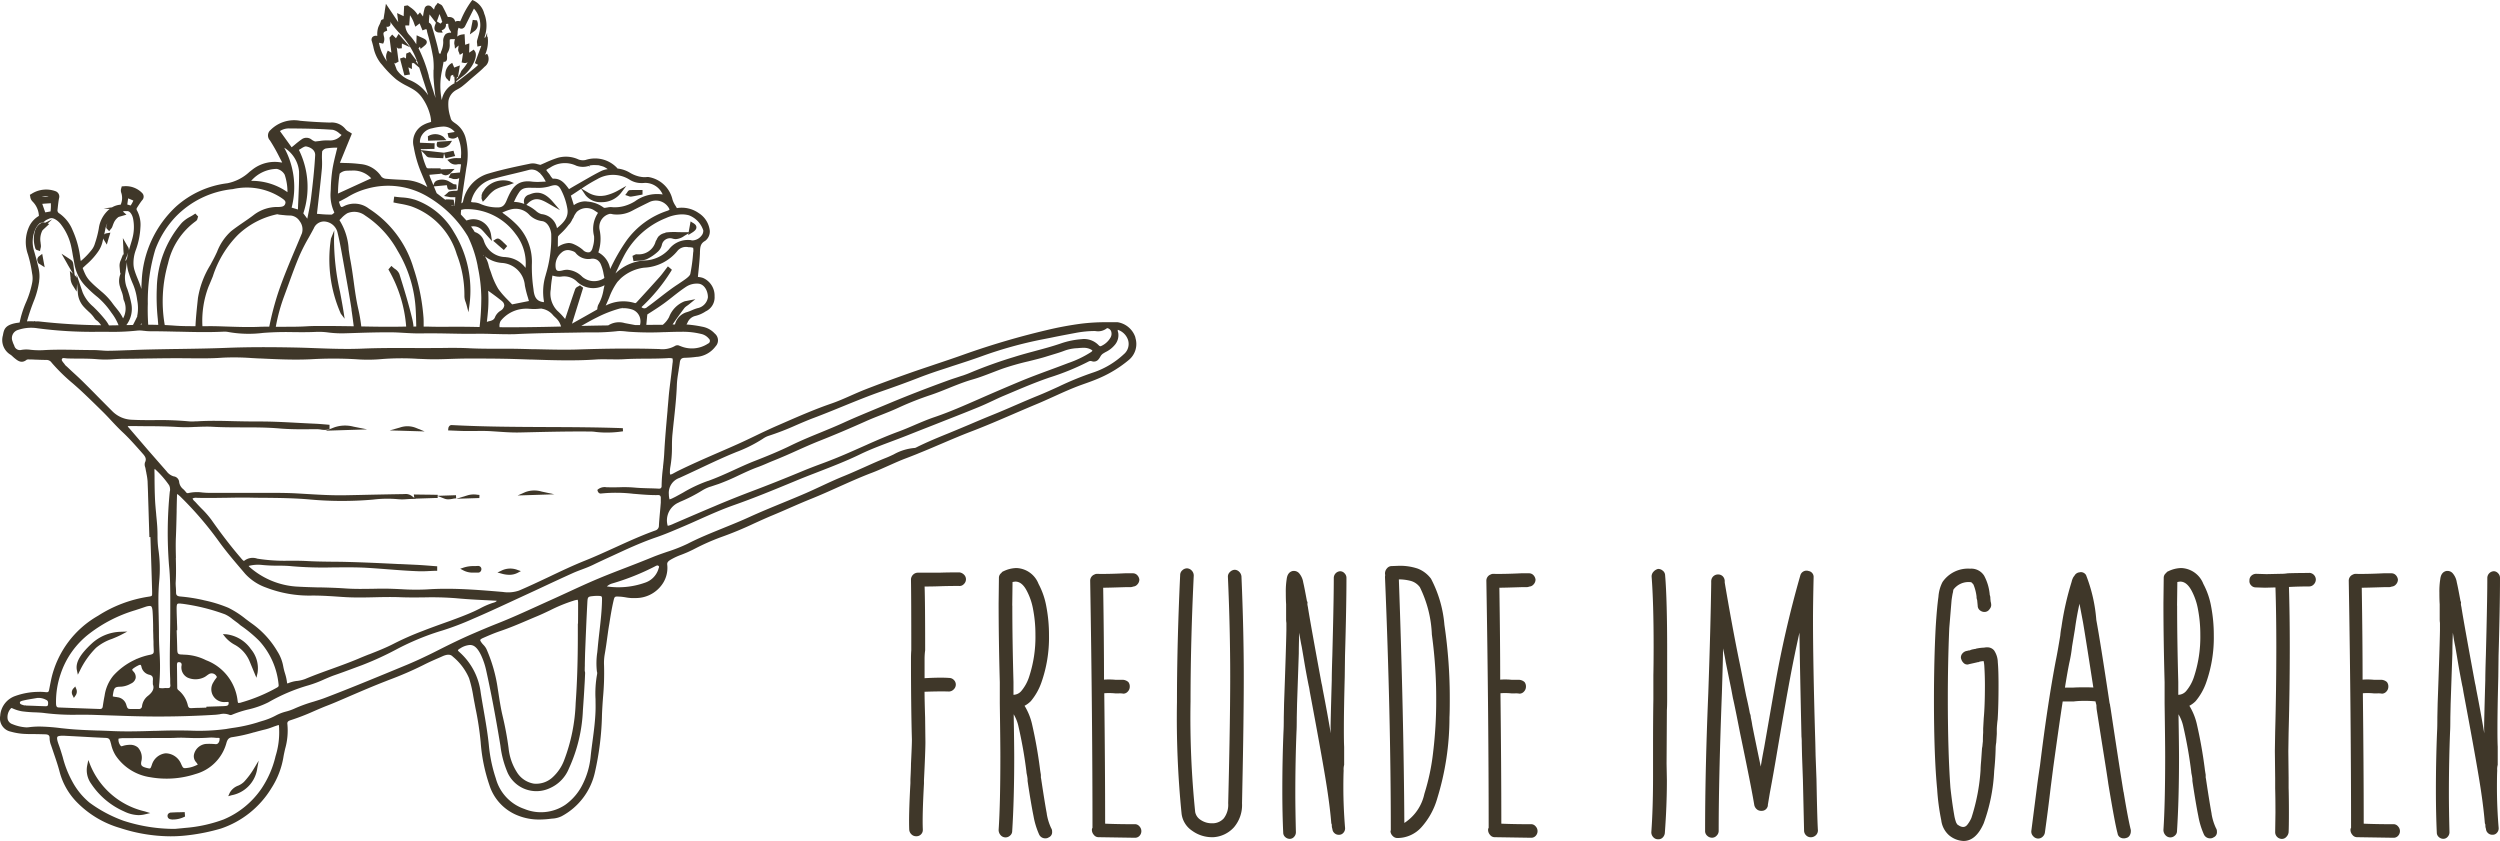 <?xml version="1.0" encoding="UTF-8"?> <svg xmlns="http://www.w3.org/2000/svg" xmlns:xlink="http://www.w3.org/1999/xlink" id="M_-_Logo" data-name="M - Logo" width="155.906" height="52.441" viewBox="0 0 155.906 52.441"><defs><clipPath id="clip-path"><rect id="Прямоугольник_148" data-name="Прямоугольник 148" width="155.906" height="52.441" transform="translate(0 0)" fill="none"></rect></clipPath></defs><g id="Сгруппировать_147" data-name="Сгруппировать 147" transform="translate(0 0)"><g id="Сгруппировать_146" data-name="Сгруппировать 146" clip-path="url(#clip-path)"><path id="Контур_461" data-name="Контур 461" d="M70.809,21.051a1.4,1.4,0,0,0-1.12-.958h-.537l-.2,0a12.7,12.7,0,0,0-1.5.089,21.123,21.123,0,0,0-2.194.408,49.208,49.208,0,0,0-5.125,1.51c-.588.211-1.185.412-1.8.617l-.267.091c-.391.131-.878.294-1.34.457-1.036.366-1.937.7-2.756,1.018-.291.114-.582.242-.864.366l-.058.026c-.393.174-.8.354-1.209.494-1.024.353-2.024.789-2.99,1.211l-.385.168c-.2.087-.426.189-.719.326l-.116.054c-.178.084-.355.169-.533.255-.334.161-.715.343-1.089.511-.345.155-.713.316-1.194.524-.845.368-1.72.749-2.576,1.172l-.165.088c-.035.02-.071.04-.107.058a.431.431,0,0,1-.169.06.584.584,0,0,1-.018-.192,1.8,1.8,0,0,1,.027-.29,6.847,6.847,0,0,0,.1-1.169l0-.158c0-.238.008-.483.032-.724s.049-.488.075-.732l.018-.157c.076-.71.155-1.444.181-2.175.005-.116.014-.228.027-.343.023-.195.056-.391.084-.557l0-.023c.026-.159.052-.316.073-.475.025-.2.112-.285.307-.288a6.816,6.816,0,0,0,.771-.063l.04,0a1.633,1.633,0,0,0,1.108-.645.546.546,0,0,0-.048-.805,1.384,1.384,0,0,0-.785-.427,7.116,7.116,0,0,0-.976-.137l.061-.11a.7.7,0,0,1,.486-.423,1.984,1.984,0,0,0,.652-.287.959.959,0,0,0,.552-.935,1.2,1.2,0,0,0-.707-1.141l-.033-.013a1.341,1.341,0,0,0-.3-.056c.011-.129.025-.257.038-.389.038-.363.073-.717.089-1.074l0-.073c.014-.318.023-.548.324-.713a.736.736,0,0,0,.292-.618,1.493,1.493,0,0,0-.694-1.117,1.838,1.838,0,0,0-1.36-.309c-.015-.027-.032-.054-.047-.079l-.032-.056a1.494,1.494,0,0,1-.195-.4,1.84,1.84,0,0,0-1.518-1.406,1.2,1.2,0,0,0-.131.008,1.282,1.282,0,0,1-.355-.024l-.06-.01a2.019,2.019,0,0,1-.579-.232,1.863,1.863,0,0,0-.789-.269l0-.005a.351.351,0,0,0-.029-.037,1.884,1.884,0,0,0-1.954-.493.779.779,0,0,1-.44-.028,1.866,1.866,0,0,0-1.32-.1,7,7,0,0,0-.758.3l-.148.065c-.054.024-.1.047-.158.068-.047-.009-.1-.021-.145-.035l-.014,0a.938.938,0,0,0-.453-.044l-.028.006c-.844.175-1.717.356-2.575.61a2.244,2.244,0,0,0-1.6,1.714c-.022.092-.05.128-.11.147l0-.023c.081-.714.2-1.452.288-2.045l.022-.145A4.153,4.153,0,0,0,29.037,8.6a1.581,1.581,0,0,0-.563-.85c-.034-.026-.069-.05-.106-.076-.126-.089-.227-.159-.261-.3l-.028-.1a2.473,2.473,0,0,1-.112-.985.958.958,0,0,1,.487-.677l.072-.04a1.983,1.983,0,0,0,.288-.181c.126-.1.249-.2.366-.307l.162-.143.246-.208.033-.027c.2-.173.416-.351.6-.545a.6.6,0,0,0,.216-.687l-.057-.121-.129.063a2.064,2.064,0,0,0,.176-.967l-.018-.168-.034.012.006-.248-.111.288-.06.022c0-.017.008-.033.011-.05l.006-.025a2.113,2.113,0,0,0,.016-1.31L30.2.857A1.232,1.232,0,0,0,29.55.04L29.457,0l-.064.079a5.579,5.579,0,0,0-.622,1.1c-.022.045-.042.089-.062.133L28.7,1.33a.419.419,0,0,0-.267,0,.327.327,0,0,0-.05.024.34.34,0,0,0-.092-.192.381.381,0,0,0-.272-.1h-.054c-.04,0-.04,0-.07-.072L27.879.955c-.093-.2-.186-.39-.287-.574a.3.3,0,0,0-.141-.115L27.424.251,27.406.243,27.3.177l-.076.105c-.006.009-.014.017-.025.03a.422.422,0,0,0-.089.139A1.587,1.587,0,0,0,27.068.6c-.05-.057-.1-.109-.149-.161a.274.274,0,0,0-.268-.088.24.24,0,0,0-.171.171,3.549,3.549,0,0,0-.1.506L26.191.773,26.081.9l-.028.033A1.649,1.649,0,0,0,25.862.68a1.845,1.845,0,0,0-.273-.225L25.475.371,25.43.335l-.053.008c-.024,0-.051.007-.074.012l-.1.017-.03.637L25.019.936l-.255-.12.072.569L24.066.236,23.991.71l0,.026c-.019.109-.037.213-.051.312l-.027.151c-.066.01-.147.034-.164.122a1.094,1.094,0,0,1-.088.223l-.016.031c-.019.04-.038.082-.055.124a1.41,1.41,0,0,0-.063.483l0,.061a.3.3,0,0,0-.3.069.261.261,0,0,0-.037.266c.035.115.066.236.091.334a2.4,2.4,0,0,0,.455,1.026l.106.122a6.531,6.531,0,0,0,.864.888,4.19,4.19,0,0,0,.673.411c.182.095.322.17.452.254a1.835,1.835,0,0,1,.44.407A3.259,3.259,0,0,1,26.83,7.2a2.058,2.058,0,0,1,.053.361l0,.042-.07.022-.051.017a1.776,1.776,0,0,0-.351.142A1.2,1.2,0,0,0,25.8,9.157a7.261,7.261,0,0,0,.488,1.659c.086.21.178.423.268.629l.026.061c.023.052.046.105.068.158a2.873,2.873,0,0,0-1.281-.434c-.163-.011-.328-.02-.492-.027-.272-.014-.536-.028-.8-.054a.452.452,0,0,1-.292-.132,1.72,1.72,0,0,0-1.3-.785,8.441,8.441,0,0,0-.933-.066l-.355-.013.216-.527q.253-.62.5-1.217l.033-.075-.067-.045a1.267,1.267,0,0,0-.123-.076.639.639,0,0,1-.206-.157,1.091,1.091,0,0,0-.969-.412c-.655-.019-1.282-.057-1.864-.112a2.075,2.075,0,0,0-1.842.571.447.447,0,0,0-.042.651,11.158,11.158,0,0,1,.581,1.024c.06.116.121.232.183.349h0a.266.266,0,0,1-.053.007,2.254,2.254,0,0,0-1.789.431l-.173.135-.021.016a2.832,2.832,0,0,1-1.375.711,5.877,5.877,0,0,0-3.2,1.447,6.743,6.743,0,0,0-2.149,4.672c-.011.163-.017.324-.02.477a4.858,4.858,0,0,0-.171-.488l-.076-.188c-.057-.14-.121-.3-.168-.455a1.431,1.431,0,0,1-.077-.418,2.316,2.316,0,0,1,.132-.848,4.742,4.742,0,0,0,.3-1.447,1.877,1.877,0,0,0-.207-1.042.154.154,0,0,1,0-.191l.069-.108c.078-.119.159-.243.247-.353a.318.318,0,0,0,0-.447A1.419,1.419,0,0,0,7.7,11.617l-.109.006-.024.1a.436.436,0,0,0,0,.314,1.027,1.027,0,0,1-.042.727,1.235,1.235,0,0,0-.539.167l-.526.073.384.025-.009.007a1.868,1.868,0,0,0-.673,1.211,6.268,6.268,0,0,1-.237.92l-.022.07a1.116,1.116,0,0,1-.2.362,4.526,4.526,0,0,1-.654.672l-.009.008a1.328,1.328,0,0,1-.029-.151,5.91,5.91,0,0,0-.486-1.778,2.334,2.334,0,0,0-.813-1.033.223.223,0,0,1-.124-.243l.015-.137c.022-.2.043-.388.077-.564a.357.357,0,0,0-.232-.454,1.688,1.688,0,0,0-1.494.178l-.093.053.023.1a.5.5,0,0,0,.154.325l.011.012a1.343,1.343,0,0,1,.377.878,1.516,1.516,0,0,0-.622.694,2.307,2.307,0,0,0-.061,1.71A7.74,7.74,0,0,1,2,17.037l.017.1A1.471,1.471,0,0,1,2,17.667,5.893,5.893,0,0,1,1.646,18.8a6.27,6.27,0,0,0-.3.817c-.039.129-.067.254-.1.392l-.024.105-.092.013a2.111,2.111,0,0,0-.221.036c-.591.138-.662.374-.727.747a1.065,1.065,0,0,0,.481,1.215.94.94,0,0,1,.127.108c.033.03.066.061.1.089l.037.029c.189.152.426.341.744.079a.376.376,0,0,1,.157-.013l.081,0c.112,0,.224.008.337.013l.048,0c.213.01.414.016.6.016a.384.384,0,0,1,.329.175A11.408,11.408,0,0,0,4.539,23.91l.065.056c.173.153.353.311.523.471.447.42.891.856,1.272,1.231.193.19.381.391.541.563l.017.019c.228.242.464.493.713.724.353.33.682.7,1,1.056l.177.2c.015.018.029.035.045.052l.028.031c.131.153.232.3.124.518a.45.45,0,0,0,.011.305l.007.028a.744.744,0,0,1,.016.073c.015.09.033.18.052.267l0,.018a3.517,3.517,0,0,1,.074.493l.007.2c.008.2.016.394.022.591l0,.05q.027.807.05,1.615l.03.923v.1l.068,0,.037,1.138c.024.744.048,1.488.069,2.248,0,.039,0,.072,0,.107,0,.189,0,.189-.247.227A8.048,8.048,0,0,0,6.116,38.4a6.071,6.071,0,0,0-2.9,3.861c-.041.181-.077.366-.112.545l-.039.2c-.027.131-.049.18-.224.158-.1-.011-.206-.018-.334-.021v0l-.2.005h0A4.347,4.347,0,0,0,.963,43.4a1.4,1.4,0,0,0-.951,1.248.844.844,0,0,0,.663.98,3.884,3.884,0,0,0,.867.141l.217.008c.344,0,.692.006,1.063.017.23.007.274.1.271.24a1.262,1.262,0,0,0,.1.463l.013.039c0,.017.011.032.016.049l.129.382c.131.383.267.779.37,1.179a4.246,4.246,0,0,0,1.062,1.87,6.172,6.172,0,0,0,2.722,1.625,10.2,10.2,0,0,0,3.129.513,9.142,9.142,0,0,0,1.127-.07,12.213,12.213,0,0,0,2.015-.413,5.874,5.874,0,0,0,3.147-2.516,5.122,5.122,0,0,0,.765-2.02c.028-.144.06-.288.092-.432a4.121,4.121,0,0,0,.143-1.534c-.02-.134.03-.2.179-.249a14.174,14.174,0,0,0,1.446-.557l.048-.021c.269-.117.548-.238.824-.344.36-.138.718-.294,1.064-.443l.332-.144c.782-.336,1.488-.637,2.214-.92l.212-.084a21.655,21.655,0,0,0,2.158-.933c.1-.051.2-.1.3-.148.234-.111.475-.215.708-.316l.2-.09c.283-.122.474-.119.608.007l.028.027a3.512,3.512,0,0,1,1.007,1.338,7.477,7.477,0,0,1,.263,1.123l.029.161c.016.092.034.184.052.276s.037.2.056.3a19.084,19.084,0,0,1,.325,2.133,10.684,10.684,0,0,0,.544,2.675,3.01,3.01,0,0,0,1.8,1.907,3.518,3.518,0,0,0,1.323.241,5.465,5.465,0,0,0,.651-.042l.126-.015a1.521,1.521,0,0,0,.6-.147A4.114,4.114,0,0,0,37.1,48.164a17.646,17.646,0,0,0,.441-3.593c.014-.359.039-.722.066-1.095a16.547,16.547,0,0,0,.063-1.975,3.191,3.191,0,0,1,.04-.686c.067-.371.119-.749.168-1.115l.017-.121c.03-.22.061-.44.1-.658.075-.486.151-.96.263-1.443.067-.29.073-.289.4-.269h.018c.113.007.229.025.343.043a2.445,2.445,0,0,0,.6.044,2.006,2.006,0,0,0,1.652-.821,1.778,1.778,0,0,0,.341-1.243c-.018-.132.022-.2.165-.3a4.085,4.085,0,0,1,.724-.341c.14-.055.315-.123.477-.2.109-.052.217-.1.326-.159l.02-.01a14.245,14.245,0,0,1,1.663-.733,21.989,21.989,0,0,0,2.043-.847l.038-.017c.364-.165.739-.336,1.114-.491.358-.148.722-.307,1.063-.457l.1-.043c.406-.177.827-.36,1.244-.527.582-.234,1.177-.5,1.7-.738.676-.3,1.377-.618,2.089-.887.354-.134.7-.292,1.053-.449s.711-.319,1.074-.455c.206-.078.429-.165.664-.259h0l.155-.065c.4-.159.8-.329,1.182-.494l.121-.051c.621-.265,1.263-.54,1.9-.785.906-.344,1.822-.74,2.631-1.089l.18-.078c.422-.181.86-.369,1.29-.548.353-.146.706-.307,1.049-.462l.054-.024c.567-.258,1.154-.524,1.75-.736l.03-.011c.345-.121.735-.259,1.1-.422A7.424,7.424,0,0,0,70.4,22.444a1.288,1.288,0,0,0,.4-1.393M41.074,35.438l-.005.017c0,.013-.009.026-.012.039l0,.007a1.306,1.306,0,0,1-.848.842,4.936,4.936,0,0,1-2.362.228.813.813,0,0,1,.331-.184,15.1,15.1,0,0,0,2.692-1.078c.118-.064.164-.053.209-.007.028.027.028.046,0,.136M8.766,20.253a1.192,1.192,0,0,0,.057-.113c0,.037,0,.075,0,.112H8.766m48.347,7.716-.019-.045a.216.216,0,0,1-.05.013,3.162,3.162,0,0,0-1.306.4c-.145.069-.309.147-.474.212-.442.175-.883.373-1.309.564l-.064.029c-.4.177-.845.379-1.281.555-.475.192-.96.418-1.386.616l-.095.044c-.3.139-.608.283-.914.415-.461.2-.933.393-1.389.581-.688.283-1.4.575-2.091.891-.507.232-1.021.442-1.591.672l-.038.016c-.733.3-1.49.6-2.21.972a9.707,9.707,0,0,1-1.284.507c-.287.1-.583.2-.871.316-.489.2-.993.4-1.481.587l-.156.061c-.589.227-1.2.461-1.792.71-.651.272-1.307.576-1.886.843-.345.159-.689.318-1.034.473-.289.13-.576.26-.865.392l-.018.008c-.826.376-1.68.765-2.536,1.1-.592.234-1.182.488-1.682.705-.6.265-1.189.553-1.684.8-.461.234-.788.4-1.092.541-.4.194-.769.356-1.11.5L24.065,42c-1.082.444-2.429,1-3.726,1.493-.249.1-.506.176-.791.266a8.991,8.991,0,0,0-1.221.447,3.241,3.241,0,0,1-.484.167,2.859,2.859,0,0,0-.655.254,4.219,4.219,0,0,1-.869.344c-.091.028-.184.057-.274.087a9.641,9.641,0,0,1-1.556.34l-.126.02c-.084.014-.168.027-.252.043a12.6,12.6,0,0,1-2.292.1H11.8c-.305-.006-.631-.01-.952-.007-.39,0-.786.015-1.169.025l-.088,0c-.8.025-1.717.052-2.609.011-.281-.014-.562-.023-.844-.033l-.067,0c-.632-.022-1.286-.045-1.926-.112l-.169-.017-.182-.019a11.872,11.872,0,0,0-1.329-.1,5.055,5.055,0,0,0-.648.04,1.139,1.139,0,0,1-.169.012,2.629,2.629,0,0,1-.87-.2.45.45,0,0,1-.3-.31.794.794,0,0,1,.208-.68c.015-.018.044-.018.086,0a2.305,2.305,0,0,0,.612.19v0l.2.023c.194.022.389.033.573.04l.033,0c.206.009.42.019.625.048a14.268,14.268,0,0,0,2.059.1h.02c.3,0,.608,0,.911.008l1.46.048c.467.017,1.019.036,1.567.045.326.008.671.011,1.058.011,1.17,0,2.358-.037,3.531-.109.084-.005.166-.017.246-.028l.021,0a.989.989,0,0,1,.607.027.206.206,0,0,0,.17,0,6.541,6.541,0,0,1,1.009-.328,5.518,5.518,0,0,0,1.257-.445,11.193,11.193,0,0,1,2.505-1.063,7.148,7.148,0,0,0,.968-.365l.015-.007c.221-.095.45-.195.68-.273.35-.12.7-.251,1.045-.378l.053-.02c.191-.071.381-.142.573-.212a19.5,19.5,0,0,0,2.268-1.048,16.746,16.746,0,0,1,1.714-.766c.351-.133.711-.254,1.069-.36a17.532,17.532,0,0,0,1.87-.716l.084-.036c.716-.306,1.433-.638,2.127-.959l.586-.271,1.083-.5.281-.131c.73-.342,1.39-.65,2.062-.953.176-.08.361-.15.54-.217l.029-.011c.222-.083.471-.177.708-.293.363-.177.737-.349,1.09-.511l.081-.037.476-.22.218-.1.069-.032c.8-.364,1.432-.621,2.044-.83.448-.154.891-.341,1.32-.522l.255-.109c.337-.141.677-.293,1-.439l.076-.034c.37-.165.753-.335,1.131-.493s.7-.282,1.015-.394c1.234-.432,2.46-.938,3.651-1.43l.241-.1c.4-.168.819-.329,1.222-.485l.174-.068c.855-.332,1.739-.675,2.582-1.084.149-.073.321-.152.535-.245.489-.21,1-.4,1.458-.573.3-.111.59-.222.884-.337l.681-.271,1.1-.432.588-.233.326-.128c.608-.239,1.237-.486,1.848-.739.281-.115.558-.244.819-.367l.016-.007c.231-.109.471-.222.709-.322l.564-.238c.667-.283,1.423-.6,2.186-.865l.076-.027a15.48,15.48,0,0,0,2.49-1.02.264.264,0,0,1,.182,0,.37.37,0,0,0,.379-.088,1.1,1.1,0,0,0,.137-.191.543.543,0,0,1,.172-.2l.1-.061.05-.029a1.71,1.71,0,0,0,.618-.491.928.928,0,0,0,.184-.7.659.659,0,0,0-.017-.067l-.01-.036a.361.361,0,0,1-.007-.049c0-.028,0-.045,0-.046a.053.053,0,0,1,.018,0,1,1,0,0,1,.63.645.832.832,0,0,1-.267.872,5.209,5.209,0,0,1-1.853,1.121,19.1,19.1,0,0,0-2.212.9c-.395.18-.842.384-1.277.56-.466.188-.935.391-1.387.586l-.094.04c-.455.2-.941.406-1.421.6s-.964.4-1.432.6l-.039.016c-.4.168-.8.336-1.2.5-.624.254-1.331.541-2,.875a.712.712,0,0,1-.074.035ZM37.232,41.893h0a.367.367,0,0,1,.007.138,6.605,6.605,0,0,0-.1,1.575v.021c0,.224.008.454,0,.683-.019.629-.1,1.263-.183,1.875l-.011.084c-.04.3-.08.6-.111.907a4.873,4.873,0,0,1-.486,1.709,3.4,3.4,0,0,1-1.1,1.308,2.716,2.716,0,0,1-2.551.253,2.772,2.772,0,0,1-1.775-1.9,9.22,9.22,0,0,1-.438-2.1c-.074-.728-.2-1.457-.323-2.163l-.008-.049c-.054-.306-.12-.686-.176-1.049a4.041,4.041,0,0,0-1.328-2.521c-.093-.08-.092-.111-.092-.113s0-.029.113-.1l.039-.022a1.26,1.26,0,0,1,.6-.207.489.489,0,0,1,.152.023c.2.063.38.272.558.655a4.531,4.531,0,0,1,.3.907c.3,1.355.576,2.811.87,4.584l.02.122a6.09,6.09,0,0,0,.459,1.7,1.973,1.973,0,0,0,2.611.943,2.257,2.257,0,0,0,1.2-1.232,9.615,9.615,0,0,0,.873-3.644c.039-.538.075-1.062.1-1.555.011-.148.018-.3.024-.448l.014-.32-.016-.094h-.008c0-.113,0-.225.006-.337V41.4c.006-.268.011-.546.022-.818l.009-.23c.038-.942.075-1.831.124-2.747.022-.4.022-.4.427-.438.066-.006.132-.007.212-.007.281.007.281.007.277.276-.011.639-.085,1.286-.156,1.912l-.005.042c-.037.322-.076.668-.107,1.009-.008.1-.018.189-.028.284a4.579,4.579,0,0,0-.021,1.206m-1.191-3,0,.38q0,.178,0,.357c0,1.566-.044,2.947-.135,4.22a11.053,11.053,0,0,1-.738,3.614,2.737,2.737,0,0,1-.672.987,1.507,1.507,0,0,1-1.194.423,1.542,1.542,0,0,1-1.066-.721,3.429,3.429,0,0,1-.514-1.5,19.994,19.994,0,0,0-.377-2.022c-.108-.459-.182-.932-.252-1.389l-.042-.265a9.393,9.393,0,0,0-.71-2.5,1.067,1.067,0,0,0-.192-.263c-.031-.034-.063-.069-.091-.106-.1-.129-.111-.181-.1-.2s.038-.057.168-.116c.306-.135.685-.3,1.064-.429.593-.2,1.172-.445,1.73-.685.195-.083.389-.166.585-.247.264-.11.522-.232.807-.368l.025-.012a9.643,9.643,0,0,1,1.442-.588,1.2,1.2,0,0,1,.244-.055h.013a1.1,1.1,0,0,1,.022.267c0,.406,0,.821-.006,1.222m-23.8,8.657c.028.039.077.108.09.129a1.33,1.33,0,0,1-.165.077,1.686,1.686,0,0,1-.453.129c-.292.039-.292.04-.42-.237l-.005-.012a1.061,1.061,0,0,0-.969-.658,1.016,1.016,0,0,0-.853.717c-.087.249-.086.251-.277.206-.388-.091-.415-.178-.386-.393l.008-.034a.936.936,0,0,0-.213-.856.723.723,0,0,0-.5-.17,1.6,1.6,0,0,0-.364.046l-.048.014-.024.008c-.1.031-.115.029-.144-.011a.578.578,0,0,1-.133-.424c0-.008,0-.017.041-.024a1.605,1.605,0,0,1,.25-.026c.932,0,1.866-.007,3.143-.01a6.5,6.5,0,0,1,.837-.005l.066,0A11.338,11.338,0,0,0,13.053,46a2.221,2.221,0,0,1,.363.008l.073.006a.348.348,0,0,0,.079,0c.042,0,.1,0,.114.013s.016.019.011.082a.356.356,0,0,1-.1.25.2.2,0,0,1-.162.047,3.883,3.883,0,0,0-.592-.013.854.854,0,0,0-.726.6.553.553,0,0,0,.13.554M3.577,45.953h0c.052-.071.261-.071.329-.071s.12,0,.188.006c.346.016.691.035,1.036.054.439.025.948.053,1.452.074.182.008.245.054.294.21.019.063.037.125.057.2a2.187,2.187,0,0,0,.287.7,3.147,3.147,0,0,0,2.155,1.344,5.81,5.81,0,0,0,2.819-.2,2.751,2.751,0,0,0,1.925-1.931c.068-.248.168-.344.384-.371a9.718,9.718,0,0,0,1.34-.3l.014,0c.244-.067.465-.127.687-.179a3.3,3.3,0,0,0,.409-.131l.025-.008c.068-.026.137-.052.215-.078l.024-.007a1.412,1.412,0,0,1,.172-.053,1.808,1.808,0,0,1,.018.2l0,.04a4.95,4.95,0,0,1-.229,1.724l0,.009a6.148,6.148,0,0,1-.868,1.989,5.373,5.373,0,0,1-2.366,1.93,8.859,8.859,0,0,1-2.395.526c-.134.014-.268.028-.412.04l-.229.022A10.29,10.29,0,0,1,7.7,51.183a8.342,8.342,0,0,1-2.119-1.13,4.427,4.427,0,0,1-1.083-1.338,6.391,6.391,0,0,1-.582-1.486c-.073-.246-.156-.523-.253-.785-.063-.173-.14-.41-.081-.491m-.753-1.912H2.79q-.354-.01-.71-.026L1.622,44V43.99h-.1l-.016,0c-.015-.005-.031-.011-.047-.015-.163-.049-.217-.078-.218-.156s.09-.107.255-.143c.188-.043.382-.075.577-.107l.247-.042a.983.983,0,0,1,.551.116c.1.042.15.107.122.3-.01.069-.036.1-.169.1M8.063,26.569H8.1c.287,0,.574.006.861.008.707,0,1.437.009,2.16.053a9.454,9.454,0,0,0,1.052-.006l.056,0c.339-.014.69-.029,1.029-.009.623.035,1.255.036,1.869.037.717,0,1.529,0,2.306.068.677.058,1.378.055,2.094.045l.235,0a1.933,1.933,0,0,1,.241.021,1.172,1.172,0,0,0,.472,0l.074-.019,0-.276-.328-.028c-.195-.016-.4-.033-.6-.041-.307-.013-.614-.03-.923-.046l-.152-.008c-.761-.041-1.548-.083-2.325-.083h-.206c-.506,0-1-.009-1.44-.02-.739-.019-1.5-.039-2.26.009l-.036,0-.08,0a2.378,2.378,0,0,1-.445,0A19.856,19.856,0,0,0,9.567,26.2h-.04c-.425,0-.863,0-1.293-.023a1.8,1.8,0,0,1-1.243-.546c-.255-.254-.508-.51-.762-.766l-.137-.138c-.3-.309-.61-.618-.917-.922-.22-.218-.456-.433-.665-.624l-.039-.036L4.2,22.89a.512.512,0,0,0-.048-.044l-.012-.009a.443.443,0,0,1-.084-.084,1.091,1.091,0,0,0-.091-.121c-.1-.125-.134-.179-.1-.246s.08-.062.234-.042l.014,0a.8.8,0,0,0,.1.009c.2.007.411.009.613.01h.062c.4,0,.821.005,1.23.043A6.221,6.221,0,0,0,7.1,22.4c.211-.012.4-.023.588-.025.434,0,.9-.007,1.518-.019h.112c.76-.012,1.549-.022,2.321-.013h.116c.695.007,1.413.016,2.123-.037a14.78,14.78,0,0,1,1.823.024l.117.006c.121.007.241.014.362.019l.06,0c1.029.049,2.093.1,3.15.049a24.264,24.264,0,0,1,2.829,0,9.491,9.491,0,0,0,1.613-.014,16.163,16.163,0,0,1,2.211-.014l.579.022c.507.019,1.01,0,1.5-.016.3-.009.683-.022,1.041-.022h.1c.89,0,1.811,0,2.745.027.346.01.693.022,1.04.034l.094,0c1.308.044,2.66.09,3.991,0,.286-.021.58-.017.866-.011h.039c.27,0,.574.01.874-.009.437-.026.883-.03,1.316-.034H40.3c.469,0,.892-.007,1.316-.03a.835.835,0,0,1,.324.017.766.766,0,0,1,0,.306c-.024.234-.052.468-.079.7l-.041.33c-.047.385-.1.782-.13,1.181-.019.22-.039.442-.059.664l0,.049c-.081.9-.165,1.832-.212,2.751-.015.257-.043.518-.072.772l0,.046a9.838,9.838,0,0,0-.087,1.14.2.2,0,0,1-.042.146.215.215,0,0,1-.159.033c-.2-.011-.391-.017-.619-.022-.292-.009-.594-.017-.887-.045a7.49,7.49,0,0,0-.933-.019h-.051c-.251.009-.47.009-.667,0l-.078,0a.681.681,0,0,0-.523.125l-.049.043.02.063c.052.157.16.169.219.159a9.308,9.308,0,0,1,2.051.023l.031,0c.286.025.582.05.874.064.189.009.383.017.585.011a.183.183,0,0,1,.132.036.191.191,0,0,1,.045.135l0,.08c0,.074,0,.151,0,.222-.009.118-.02.236-.03.354l-.028.308c-.022.249-.045.507-.059.76a.307.307,0,0,1-.221.311c-.679.243-1.359.54-2,.828l-.549.25c-.6.272-1.212.554-1.83.8-.788.316-1.563.686-2.246,1.012l-.055.026c-.6.282-1.211.573-1.827.834a2.082,2.082,0,0,1-1,.086l-.207-.018c-1.088-.09-2.2-.181-3.32-.181-.4,0-.8.012-1.2.039a13.652,13.652,0,0,1-1.619-.013h-.014c-.178-.009-.356-.017-.535-.023-.424-.016-.842-.011-1.271,0h-.084c-.518.008-1.055.014-1.58-.024-.545-.038-1.106-.053-1.6-.066l-.18,0c-.365-.01-.743-.021-1.112-.042a4.909,4.909,0,0,1-3.093-1.24.429.429,0,0,1-.044-.054,2.291,2.291,0,0,1,.795-.066,9.3,9.3,0,0,0,1.012.048h.018c.291,0,.591.006.882.037a23.323,23.323,0,0,0,2.5.073l.146,0c.616-.007,1.383-.016,2.108.029.39.025.779.054,1.169.084.6.046,1.272.1,1.938.124.24.011.488,0,.726-.013h.027c.112-.006.226-.011.338-.015l.1,0v-.28l-.093-.006-.337-.026c-.3-.024-.592-.046-.884-.06l-.972-.046-.078,0c-1.019-.05-2.173-.107-3.312-.135-.233-.006-.467-.009-.7-.012l-.169,0c-.517-.006-1.052-.013-1.574-.042-.367-.021-.739-.021-1.1-.021a10.859,10.859,0,0,1-2-.128.853.853,0,0,0-.8.122c-.022.019-.038.032-.1-.026s-.1-.11-.143-.16c-.588-.683-1.187-1.46-1.831-2.376a6.021,6.021,0,0,0-.618-.7l-.023-.023c-.105-.109-.213-.222-.315-.336-.024-.026-.048-.05-.074-.076a.42.42,0,0,1-.133-.177.461.461,0,0,1,.263-.042c.55.018,1.106.007,1.644,0l.122,0c.487-.01,1.04-.02,1.57-.011q.352.008.7.01l.2,0c.922.01,1.876.02,2.825.106a22.259,22.259,0,0,0,3.924.007,7.312,7.312,0,0,1,1.571-.025,2.886,2.886,0,0,0,.508,0c.092-.006.189-.013.3-.016l.287-.007-.015-.012.474-.016c.271-.008.542-.016.813-.026l.1,0v-.124l.423.166a.656.656,0,0,0,.237.042,1.513,1.513,0,0,0,.264-.03,1.439,1.439,0,0,1,.181-.027l.048,0-.012-.2-1.141.038v-.063l-.1,0c-.284-.006-.567-.009-.851-.012l-.537-.008.03.211-.141-.106a.635.635,0,0,0-.487-.129l-.063,0q-1.339.022-2.683.053l-.792.016c-.883.024-1.792-.031-2.671-.084l-.433-.025c-.586-.035-1.2-.037-1.735-.038h-.1c-.764,0-1.584,0-2.4,0H13c-.132,0-.267-.012-.387-.022a2.377,2.377,0,0,0-.879.04.124.124,0,0,1-.129-.054,1.646,1.646,0,0,0-.162-.18l-.009-.01a.672.672,0,0,1-.26-.444.388.388,0,0,0-.343-.358.849.849,0,0,1-.445-.319l-.369-.421q-.394-.45-.787-.9L8.045,26.687a.259.259,0,0,0-.03-.032c-.045-.047-.047-.055-.045-.063s.007-.022.093-.023M.9,21.593C.9,21.576.89,21.559.881,21.541L.864,21.5a1.344,1.344,0,0,1-.087-.226.53.53,0,0,1,.352-.7,2.536,2.536,0,0,1,1.226-.1,26.029,26.029,0,0,0,3.7.219c.226,0,.456,0,.676,0a14.393,14.393,0,0,0,1.824-.076,1.622,1.622,0,0,1,.409.014l.03,0a2.859,2.859,0,0,0,.344.026c.531,0,1.091.011,1.762.028l.086,0c.9.022,1.821.044,2.729,0h.029l.143,0a.8.8,0,0,1,.114.013,7.208,7.208,0,0,0,2.2.063,18.759,18.759,0,0,1,1.893-.049c.454.005.923.008,1.391-.013a4.277,4.277,0,0,1,.781.035,6.686,6.686,0,0,0,1.082.05c.239-.006.477-.014.714-.022.645-.021,1.394-.042,2.133-.037.273,0,.551.019.82.034.33.018.739.042,1.137.032.552-.009,1.116,0,1.691.011.512.011,1.062.021,1.6.013.369-.005.746,0,1.113.014l.1,0c.274.007.557.015.842.015.208,0,.394,0,.569-.012,1.14-.052,2.311-.07,3.342-.086l.929-.016.407,0a12.649,12.649,0,0,0,1.513-.074,1.415,1.415,0,0,1,.195-.013,3.9,3.9,0,0,1,.415.03l.165.016a18.743,18.743,0,0,0,2.183.023l.072,0c.344-.011.7-.022,1.048-.022a4.784,4.784,0,0,1,1.165.13.859.859,0,0,1,.506.3.181.181,0,0,1-.052.307,1.826,1.826,0,0,1-1.694.168l-.046-.018-.012,0a.293.293,0,0,0-.314,0,1.582,1.582,0,0,1-1,.186l-.1,0c-1.488-.042-3.075-.032-4.99.033-.88.027-1.756,0-2.725-.021l-.143,0c-.4-.011-.815-.022-1.223-.027-.3,0-.6,0-.878,0-.558,0-1.134,0-1.7-.027-.594-.033-1.2-.028-1.774-.02l-.323,0c-.485.006-1.027.009-1.7,0h-.217c-.877,0-1.781,0-2.67.038-1.006.045-2.018.008-3-.028-.458-.017-.932-.034-1.4-.042-1.607-.031-2.908-.023-4.095.023-1.05.042-2.152.058-3.038.071h-.08c-.728.012-1.481.024-2.222.046-.256.008-.511.019-.773.03l-.062,0c-.411.016-.836.034-1.262.037-.149,0-.307-.013-.435-.024l-.022,0c-.137-.01-.281-.021-.423-.021-.336,0-.687-.006-1.023-.012-.315-.006-.649-.012-.992-.012-.363,0-.736.007-1.1.029a5.044,5.044,0,0,1-.827-.024,1.848,1.848,0,0,0-.553.008A.363.363,0,0,1,.9,21.593m1.539-4.06a2.2,2.2,0,0,0-.04-.84c-.055-.227-.157-.649-.278-1.053a1.928,1.928,0,0,1,.11-1.4,1.124,1.124,0,0,1,.249-.319c.012-.013.033-.019.08-.028a.4.4,0,0,0,.243-.114.606.606,0,0,1,.167-.1l.069-.032c.167-.079.309-.05.524.108a1.313,1.313,0,0,1,.263.274A3.446,3.446,0,0,1,4.445,15.4c.026.114.046.23.067.348l.014.082c.008.049.016.1.025.145l.09.484A2.631,2.631,0,0,0,5.4,17.908l.013.012a7.325,7.325,0,0,0,.679.614,4.807,4.807,0,0,1,.839.943l.063.086a3.076,3.076,0,0,1,.4.723l-.08,0c-.173,0-.346.006-.519.007a2.11,2.11,0,0,0-.206-.319,8.279,8.279,0,0,0-.668-.744l-.1-.1a2.351,2.351,0,0,1-.668-.9l-.38-1.122.018.225a.508.508,0,0,0-.133-.17l-.077-.612c-.03-.241-.052-.278-.238-.4l-.507-.331.3.526c.037.067.071.125.1.182l.319.545-.2-.174.042.43.049,0-.049.006a.936.936,0,0,0,.14.465l.241.385.029-.457,0-.054.05.62a1.437,1.437,0,0,0,.4.874c.067.074.139.143.213.212l.058.056a2.132,2.132,0,0,1,.379.428A.527.527,0,0,0,6.054,20l.035.03a1.329,1.329,0,0,1,.217.253,38.2,38.2,0,0,1-3.862-.236,1.3,1.3,0,0,0-.164-.005.8.8,0,0,1-.085,0l-.026-.021-.058.019c-.132-.005-.279-.009-.43,0a13.459,13.459,0,0,1,.469-1.369,5.357,5.357,0,0,0,.294-1.142m4-2.659a.322.322,0,0,0,.035.089l.182.294.092-.315c.016-.057.031-.1.046-.153l.086-.278-.236.041a.252.252,0,0,0-.151.079c.028-.13.056-.264.082-.4a1.44,1.44,0,0,1,.115-.306,2.139,2.139,0,0,0-.067.209.153.153,0,0,0,.054.153l.127.133.107-.14.013-.013a.354.354,0,0,0,.06-.088c.018-.044.035-.088.05-.132s.023-.061.036-.092a.89.89,0,0,1,.252-.368l.015-.012a.21.21,0,0,1,.05-.038c.042-.016.089-.029.13-.04l.364-.107-.2-.175a.154.154,0,0,1-.016-.018l-.012-.01a.283.283,0,0,0,.056-.009.257.257,0,0,1,.082-.01c.043,0,.089.005.123,0h0c.107,0,.2.045.307.248a1.055,1.055,0,0,1,.085.286,2.7,2.7,0,0,1-.058,1.18c-.025.1-.058.209-.087.3-.015.048-.03.1-.044.146l-.111.377a2.3,2.3,0,0,0-.081.372l-.086.206a.7.7,0,0,0-.02-.069l.164-.445a.352.352,0,0,0-.026-.395l-.3-.523.029.6c0,.092.008.166.012.245l.015.238-.035-.089-.153.389a.784.784,0,0,0-.072.4l.04.444.054-.089-.04.1a1.157,1.157,0,0,0-.031.787c.024.086.053.171.079.243l.01.028a1.756,1.756,0,0,1,.12.453.484.484,0,0,0,.045.161l.014.032a1.264,1.264,0,0,1-.074,1.066,2.659,2.659,0,0,0-.274-.448c-.056-.074-.113-.145-.176-.223-.083-.1-.179-.224-.264-.344a4.122,4.122,0,0,0-.642-.664l-.169-.147c-.158-.136-.324-.281-.474-.436a1.752,1.752,0,0,1-.329-.432,3.951,3.951,0,0,1-.191-.447l.039-.037c.089-.083.183-.171.292-.267a4.261,4.261,0,0,0,.625-.71,1.767,1.767,0,0,0,.281-.622l.048-.208m1.55-2.5c.1.04.2.082.3.129l.026.01a2,2,0,0,1-.169.307l-.211-.062Zm.575,7.265a.319.319,0,0,0-.005.042l0,.02c0,.02,0,.032,0,.032-.093.2-.183.376-.268.536l-.275.007-.138,0a1.669,1.669,0,0,0,.306-1.358,6.008,6.008,0,0,0-.207-.774l-.037-.114a1.826,1.826,0,0,1-.145-.862l.121-.828a2.1,2.1,0,0,0,.113.692l.026.077a6.472,6.472,0,0,0,.24.623,3.676,3.676,0,0,1,.254.963l.015.085a2.519,2.519,0,0,1,.005.857m8.691-9.1a.728.728,0,0,1,.493.366,3.41,3.41,0,0,1,.172,1.085,3.852,3.852,0,0,0-2.263-.706,2.149,2.149,0,0,1,1.584-.745ZM26.5,9.625h0c.012.011.021.023.031.034l.023.026a.3.3,0,0,0,.187.129c.18.019.369.029.534.038l.065,0,.185.01.118.005.018-.125c0-.025.009-.051.013-.076l.013-.113.1.32.6-.143L28.339,9.6h0c-.008-.025-.016-.05-.023-.078L28.281,9.4l-.121.025c-.111.024-.224.048-.34.071l-.132.028v0l-1.437-.162c0-.019-.011-.04-.014-.06l.072,0,.661-.016.124,0,.011-.354-.131,0-.785-.031a.79.79,0,0,1,.126-.479.926.926,0,0,1,.565-.407l.108-.023a3.234,3.234,0,0,1,.662-.1h.021a.9.9,0,0,1,.687.339l-.446.074.059.264.056.029.014.005a.455.455,0,0,0,.5-.081,2.48,2.48,0,0,1,.215,1.119.338.338,0,0,0-.005.053c0,.051,0,.13-.007.165a1.835,1.835,0,0,1-.236,0,1.435,1.435,0,0,0-.4.047l-.215.06.156.157a.531.531,0,0,0,.483.124.555.555,0,0,1,.22.007l-.045.322c-.008.057-.017.119-.024.18l-.5.047-.067.009-.138.26.154.044.019.006.025.01a.4.4,0,0,0,.152.036l.039,0,.043,0a.467.467,0,0,0,.227-.061c-.031.226-.061.458-.089.69-.009.081-.011.1-.122.1h-.018a1.89,1.89,0,0,0-.351.036.236.236,0,0,0-.137.089l-.23.2.276.053.033.007a.493.493,0,0,0,.1.014l.3,0-.037.5c-.015.006-.03.013-.046.018l-.015-.029-.1.03a.136.136,0,0,1-.039,0l-.02-.017.207-.022-.058-.32-.1-.008-.085-.005c-.073-.005-.155-.009-.249-.01a.182.182,0,0,0-.087.026l-.113-.086c-.141-.11-.283-.218-.424-.324l-.025-.058c-.052-.122-.1-.244-.153-.366l.811-.077.024.108c.014.07.035.176.151.176.082,0,.162-.009.262-.02l.17-.016,0-.131c0-.019,0-.039,0-.06l-.013-.1-.17-.02-.306-.181a.884.884,0,0,0-.7-.058.337.337,0,0,0-.219.2l-.035.108-.2-.477a1.414,1.414,0,0,1-.055-.177l.018,0c.195-.018.384-.036.577-.052l.122-.013V10.8a.49.49,0,0,0,.306.133.462.462,0,0,0,.319-.163l.236-.235-.547.017-.246.007-.082,0-.008-.06-.115,0-.183,0-.065,0c-.093,0-.19-.007-.289,0h-.079c-.1,0-.128-.017-.166-.108a4.832,4.832,0,0,1-.3-1ZM24.636,3.961l.081-.043.062-.033.078-.043-.012-.088c-.028-.225-.056-.449-.087-.682l-.015-.125.078.079.063-.005.058,0,.116-.008,0-.118c0-.053,0-.1.007-.159V2.714l.51.233-.716-.833-.166.273-.011-.012-.094-.093-.131-.128-.168.194.121.938-.228-.132-.057.136a.692.692,0,0,0,.017.548,2.768,2.768,0,0,1-.508-1.171l.259.055.043-.094a.6.6,0,0,0,0-.377c-.036-.17-.049-.234.111-.3l.1-.041-.047-.246a.214.214,0,0,0,.221-.062.275.275,0,0,0-.012-.279,6.03,6.03,0,0,0,.608.748,5.068,5.068,0,0,1,1.155,1.912l.018.054-.157-.209.05-.036-.082-.108q-.138-.18-.273-.36l-.062-.082-.232.1-.017.308-.13-.075-.054.015-.071.023-.114.038.027.12.192.73.053.2.348-.056-.031-.137c-.024-.1-.046-.2-.069-.311l.219.11,0-.4.057.047.051-.035.352.3c.068.21.136.422.2.628l.032.1c.107.325.218.661.321.992v0A2.523,2.523,0,0,0,25.565,5a1.707,1.707,0,0,1-.82-.645l-.006-.016-.092-.247c-.023-.061-.046-.122-.068-.183Zm2.835-2.487-.226-.142.042-.119c.044-.123.083-.235.119-.34.045.113.09.23.127.345a.4.4,0,0,1,.011.044.433.433,0,0,0,.039.1Zm-.3-.012c-.09.207-.1.338-.04.438a.309.309,0,0,0,.265.128l.21.009-.065-.149a.384.384,0,0,0,.191-.113.337.337,0,0,0,.074-.285.308.308,0,0,0,.113-.01l.034.008c0,.018,0,.036.005.056a.607.607,0,0,0,.116.365.207.207,0,0,1,.058.134.469.469,0,0,0-.343.087.619.619,0,0,0-.147.482,1.452,1.452,0,0,1-.125.587.473.473,0,0,0-.036.146l-.1-.013-.015-.067c-.032-.153-.07-.325-.113-.488-.118-.452-.229-.841-.338-1.189a.332.332,0,0,0-.141-.162l-.027-.02c0-.169.022-.347.038-.491l0-.017.4.518Zm2.742.463a2.418,2.418,0,0,1-.093.357l0,.014c-.024.077-.049.156-.068.234a.465.465,0,0,0,0,.175l.018.2.182-.039.066-.013-.035.091c-.077.206-.151.4-.223.6l-.148.394.208.106a1.591,1.591,0,0,1-.147.138c-.354.3-.72.581-1.163.917-.017.014-.043.026-.063.039l.013-.078.459-.358c.489-.385.918-1.18.7-1.5l-.074-.11-.288.194.013-.581-.263.089c-.008-.172-.018-.347-.026-.521l-.009-.142-.14.02a.606.606,0,0,0-.321.131,1.868,1.868,0,0,0,.027-.237.7.7,0,0,1,.066-.32.271.271,0,0,0,.22.061.3.3,0,0,0,.19-.175q.27-.54.541-1.076l0,0a1.539,1.539,0,0,1,.356,1.391m-1.565.856.026.254.23-.2c-.011.088-.021.171-.03.256a.309.309,0,0,0,.041.159l.009.02.051.148.175-.1.031-.016-.07.467-.022.125.123.025a.338.338,0,0,0,.257-.037,2.8,2.8,0,0,1-.351.478.511.511,0,0,0-.081.141l-.008.02-.011.024-.109.209-.133.19.024-.15.064.005.016-.116c.013-.07.024-.141.038-.22l.062-.385-.212.08h0l-.14.056L28.2,3.918,28.072,4a.82.82,0,0,0-.3.607.372.372,0,0,0,.111.323l.035.029.081.1,0-.032.051.041.063-.345.151-.064.007.117.062,0,.022.322-.069.1.072-.066,0,.049c-.013.007-.022.014-.035.022a1.5,1.5,0,0,0-.232.146,1.411,1.411,0,0,0-.541.895,4.506,4.506,0,0,1,0-1.779c.035-.164.064-.334.09-.485l.022-.126.016,0h.047a.132.132,0,0,0,.073-.027l.026-.014v-.01c.062-.062.059-.153.054-.278V3.507a.411.411,0,0,1,.022-.194.915.915,0,0,0,.144-.577V2.7c0-.04,0-.08,0-.119l0-.04a.436.436,0,0,1,.01-.077.319.319,0,0,1,.091-.023.569.569,0,0,1,.083,0c.051,0,.1,0,.134,0h.013a.742.742,0,0,0-.04.337m-1.3,1.581c0,.2-.005.383.008.565.027.4.071.8.118,1.187q-.147-.46-.293-.921c-.042-.136-.083-.273-.121-.407L26.734,4.7a9.54,9.54,0,0,0-.308-.949c-.092-.227-.195-.484-.327-.738l.089-.1.043.138.15-.123c.15-.122.249-.2.232-.326s-.133-.181-.438-.313L25.983,2.2l-.008.192c0,.057-.005.111-.007.168l-.008.2a3.1,3.1,0,0,0-.427-.566.976.976,0,0,1-.261-.608l.083,0a.256.256,0,0,1,.037,0l.126,0,.049-.636a1.97,1.97,0,0,1,.273.556l.063.16.266-.205.014.032c.038.093.075.185.116.283l.048.12.123-.048c.086-.035.119-.026.124-.024a.342.342,0,0,1,.038.126l0,.019c.005.022.009.043.015.062l.037.137a12.53,12.53,0,0,1,.329,1.441,4.521,4.521,0,0,1,.03.738m-.582.479Zm10.3,5.577v-.08A1.6,1.6,0,0,1,37.2,10.3a1.033,1.033,0,0,1,.148.008.1.1,0,0,1,.033.01l.085.024a1.1,1.1,0,0,1,.157.048l.008,0a1.386,1.386,0,0,1,.256.15l.012.009a1.379,1.379,0,0,0-.389.107c-.343.168-.674.358-.994.541l-.31.178c-.173.1-.35.2-.521.3l-.2.12c-.236-.325-.484-.653-.933-.653q-.042,0-.081,0a1.167,1.167,0,0,1-.08-.09.634.634,0,0,1-.07-.1l-.011-.019a1.072,1.072,0,0,0-.082-.115,1.672,1.672,0,0,1-.163-.217,1.5,1.5,0,0,1,.2-.127l.05-.028a1.654,1.654,0,0,1,1.629-.11,1.209,1.209,0,0,0,.765.015Zm-.243,1.772a1.191,1.191,0,0,0,.975.433h.015a1.519,1.519,0,0,0,1.22-.577l.331-.439-.479.269a2.96,2.96,0,0,1-.864.336l-.015,0c-.021,0-.041.007-.063.009a1.465,1.465,0,0,1-.966-.2l-.406-.242a9.621,9.621,0,0,1,.973-.588,1.94,1.94,0,0,1,2.04.039,1.347,1.347,0,0,0,.745.2c.063,0,.124,0,.184-.009a1.189,1.189,0,0,1,1.118.72,2.352,2.352,0,0,0-1.724.425,2.525,2.525,0,0,1-.6.275l-.03.01a2.22,2.22,0,0,1-.617.09c-.072,0-.141,0-.2-.009a.881.881,0,0,0-.274.022l-.012,0c-.053.01-.1.019-.144.023h-.013a.129.129,0,0,1-.07-.018,1.906,1.906,0,0,0-1.008-.373,1.029,1.029,0,0,0-.168-.014,1.266,1.266,0,0,0-.679.236l-.186-.593c.13-.084.261-.171.389-.256l.073-.049.182-.121ZM30.17,15.932l-.008.049c-.006-.026-.012-.051-.019-.076.009.009.017.018.027.027m.275,3.3a9.271,9.271,0,0,0,0-1.1c.241.172.441.319.625.461l.17.132a.75.75,0,0,1,.076.065.347.347,0,0,1,.131.272.452.452,0,0,1-.216.306.89.89,0,0,0-.349.382c-.065.2-.209.247-.4.286a.465.465,0,0,0-.12.043c.032-.274.062-.561.083-.845m3.285.014.027,0h.008l.011-.048v.05a1.131,1.131,0,0,1,.727.423l.02.019c.052.053.105.1.159.153a1.113,1.113,0,0,1,.306.518c-1.473.038-2.731.053-3.832.043a.608.608,0,0,1,.066-.391,2.032,2.032,0,0,1,1.285-.742,2.188,2.188,0,0,1,.53-.013h.027a2.874,2.874,0,0,0,.557-.006.913.913,0,0,1,.108-.008m2.614-1.224.023-.08-.1-.074-.031-.023-.064-.053-.076.047a.414.414,0,0,1-.056.032.323.323,0,0,0-.17.161c-.169.485-.332.976-.49,1.452l-.135.408c-.009-.011-.019-.021-.029-.032l-.022-.025a3.864,3.864,0,0,0-.438-.456,1.537,1.537,0,0,1-.406-1.343,5.748,5.748,0,0,1,.075-.673l0-.015c.009-.049.016-.1.023-.145l0-.017.023.005.067.016a1.287,1.287,0,0,0,.445.046,1.139,1.139,0,0,1,1.018.327,1.466,1.466,0,0,0,1.7.207c-.022.091-.041.18-.06.269a2.806,2.806,0,0,1-.315.925.415.415,0,0,0-.058.17l-.009,0v.058l-.006.03a.408.408,0,0,1-.012.061c-.4.228-.993.564-1.568.884Zm1.3-.928.005.023c.012.064.026.128.04.187a.12.12,0,0,1-.017.047,1.141,1.141,0,0,1-1.347-.079l-.012-.01a1.45,1.45,0,0,0-.932-.439,1.135,1.135,0,0,0-.288.038c-.184.047-.3.048-.363,0s-.087-.157-.086-.344a1.038,1.038,0,0,1,.373-.763.58.58,0,0,1,.511-.147c.075.017.3.069.367.162a1.015,1.015,0,0,0,1.006.363.589.589,0,0,1,.33.069l.024.015a.621.621,0,0,1,.208.254,2.616,2.616,0,0,1,.181.625m-1.962-3.4a.353.353,0,0,1,.038-.06.491.491,0,0,0,.068-.127.743.743,0,0,1,.064-.125c.006-.01.012-.021.021-.034.025-.036.058-.085.1-.139a.892.892,0,0,1,1.136-.057c.048.028.094.06.143.093l.043.03a1.792,1.792,0,0,0-.247,1.449,1.814,1.814,0,0,1-.077.669l-.009.039c-.022.094-.079.259-.211.3a.449.449,0,0,1-.4-.151,2.227,2.227,0,0,0-.568-.354.8.8,0,0,0-.326-.074,1.334,1.334,0,0,0-.667.246v-.048c0-.207,0-.4.008-.584,0-.012.014-.051.115-.148l.027-.026.105-.1a3.773,3.773,0,0,0,.4-.45l.006-.008c.014-.017.03-.033.045-.05a.691.691,0,0,0,.063-.072,1.838,1.838,0,0,0,.129-.218m3.272,6.453a1.246,1.246,0,0,0-1.029.144c-.463.007-1.057.016-1.679.033.319-.183.646-.369.982-.534a7.479,7.479,0,0,1,1.4-.547,1.039,1.039,0,0,1,.176-.027l0-.048.017.048.072,0a1.839,1.839,0,0,1,.534.087.766.766,0,0,1,.506.666.829.829,0,0,1-.026.3l-.3,0Zm-7.022-1.167c-.095-.1-.194-.2-.281-.29l-.114-.116c-.077-.083-.146-.157-.212-.233-.035-.041-.07-.083-.1-.123-.054-.066-.116-.144-.169-.224a4.817,4.817,0,0,1-.425-.953c-.033-.1-.067-.187-.1-.278a1.716,1.716,0,0,1-.063-.218,1.8,1.8,0,0,0-.118-.349l-.11-.213a1.923,1.923,0,0,0,1.045.411,1.531,1.531,0,0,1,1.441,1.4,6.456,6.456,0,0,0,.2.787l.012.045c.015.049.029.1.043.144ZM35,11.864a3.866,3.866,0,0,1,.387,1.179c.075.52-.243.85-.652,1.185a1.09,1.09,0,0,0-.97-.876.873.873,0,0,1-.356-.212l-.016-.012-.044-.034a2.529,2.529,0,0,0-.525-.318l.057-.056c.486-.506.889-.276,1.4.019l.64.366-.428-.5c-.485-.569-.923-.713-1.463-.48L33,12.135a.432.432,0,0,0-.317.519l.008.063a1.971,1.971,0,0,0-.642-.127l.057-.114.01-.022a3.387,3.387,0,0,1,.271-.482c.2-.284.495-.271.839-.259l.045,0c.047,0,.089,0,.136,0a2.628,2.628,0,0,0,.83-.082c.423-.139.583-.124.762.228M21.294,13.6a1.7,1.7,0,0,1,.361-.3,1.113,1.113,0,0,1,1.115.14,6.179,6.179,0,0,1,2.027,2.2,7.925,7.925,0,0,1,1.131,3.736c.017.3.023.611.029.91v.077h-.17v-.018l-.049.006.047-.017a3.558,3.558,0,0,0-.063-.388c-.221-.941-.5-1.852-.817-2.861a.723.723,0,0,0-.286-.322c-.046-.035-.093-.073-.133-.109l-.076-.072-.189.22.036.063a8.364,8.364,0,0,1,1.073,3.5c-.958.025-1.943.009-2.8-.008a10.135,10.135,0,0,0-.178-1.049c-.138-.587-.221-1.2-.294-1.747-.058-.423-.123-.9-.211-1.36-.039-.2-.067-.4-.1-.628a3.824,3.824,0,0,0-.579-1.846c.042-.04.081-.08.121-.12m.628,5.7c.044.281.081.566.116.834l.027.206q-.614-.01-1.227-.016l-.356,0H20.4c-.412,0-.838-.009-1.259.017-.47.03-.951.03-1.416.03h-.177l-.2,0-.148,0a11.122,11.122,0,0,1,.518-1.9c.095-.256.188-.511.281-.768l.016-.043c.21-.579.428-1.178.673-1.751a11.484,11.484,0,0,1,.57-1.108l.044-.079c.09-.162.182-.327.268-.491a.687.687,0,0,1,.624-.426.841.841,0,0,1,.2.026.894.894,0,0,1,.659.681c.13.527.227,1.074.321,1.6l.139.78c.141.787.287,1.6.411,2.4M18.735,9.292l.012-.008h0c.122-.079.259-.166.348-.151.291.052.577.243.559.553-.05.922-.158,1.853-.255,2.652-.039.322-.1.648-.175,1q-.03.147-.06.3l-.248-.333a5.22,5.22,0,0,0-.276-3.957l.094-.058m.087,5.277q-.192.466-.389.929l-.006.013c-.375.888-.762,1.807-1.076,2.736a18.385,18.385,0,0,0-.558,2.128h-.145c-.16,0-.325,0-.488.009-.615.027-1.26.006-1.829-.012l-.323-.01c-.34-.012-.722-.025-1.091-.018l-.292,0A6,6,0,0,1,13,17.888c.093-.214.182-.432.271-.649a6.523,6.523,0,0,1,1.574-2.6,5.04,5.04,0,0,1,2.424-1.275.184.184,0,0,1,.08.008l.041.009a.664.664,0,0,0,.072.011c.06.005.118.012.177.019l.025,0a3.416,3.416,0,0,0,.382.028h.065a.747.747,0,0,1,.579.355.841.841,0,0,1,.133.775m24.405,1.163a10.217,10.217,0,0,1-.179,1.351c-.021.1-.169.224-.279.306-.141.106-.3.209-.434.3l-.06.04c-.14.092-.3.2-.452.312-.208.152-.417.312-.619.468l-.083.065c-.248.192-.5.39-.762.577a.245.245,0,0,1-.356,0,10.966,10.966,0,0,0,1.842-2.234l.055-.093-.073-.065c-.027-.024-.055-.048-.084-.071l-.093-.077-.071.095c-.045.058-.091.118-.135.177-.089.119-.193.257-.3.379-.442.494-.919,1.02-1.46,1.606a.169.169,0,0,1-.074.038,2.43,2.43,0,0,0-1.838.15c.072-.152.135-.305.2-.456l.017-.04a4.059,4.059,0,0,1,.506-.968c.015-.02.033-.038.05-.057l.089-.093h0a1.425,1.425,0,0,1,.153-.148,2.668,2.668,0,0,1,1.369-.6,2.846,2.846,0,0,0,2.116-1.078.7.7,0,0,1,.665-.2h.016a.859.859,0,0,1,.273.039.852.852,0,0,1,.006.275M20.961,9.512c-.086.342-.174.7-.232,1.065a10.21,10.21,0,0,0-.1,1.148c0,.1-.01.2-.014.3a2.541,2.541,0,0,0,.235,1.226.492.492,0,0,1-.157.132,7.013,7.013,0,0,1-.75-.035l-.063-.005-.114-.008q.036-.323.074-.656c.076-.658.162-1.4.233-2.153a4.56,4.56,0,0,0,.008-.549V9.962a4.14,4.14,0,0,1,.01-.523.392.392,0,0,1,.234-.18,4.356,4.356,0,0,1,.611-.052l.1,0c-.022.09-.045.182-.07.277ZM42.1,20.234h-.02a.515.515,0,0,0-.068,0c-.022,0-.045,0-.068,0,.223-.325.47-.669.737-1.024a.727.727,0,0,1,.155-.133l.011-.008c.047-.034.1-.07.155-.117l.362-.293-.57.111a.654.654,0,0,0-.115.026,1.694,1.694,0,0,0-.954.979,1.553,1.553,0,0,1-.389.479l-.044,0c-.1,0-.2,0-.3,0l-.494.006-.192,0,.035-.373q.013-.14.027-.276c.083-.055.169-.11.257-.166.273-.175.52-.334.766-.513.188-.135.377-.285.562-.43l.026-.022c.271-.212.552-.432.842-.618a1.224,1.224,0,0,1,.742-.171c.369.038.588.464.584.854a.812.812,0,0,1-.662.676,2.723,2.723,0,0,0-.342.129l-.022.008a2.211,2.211,0,0,1-.334.122,1.065,1.065,0,0,0-.691.743m1.019-5.245h0a2.118,2.118,0,0,0-.226-.014,1.486,1.486,0,0,0-1.173.585,2.142,2.142,0,0,1-1.514.695,2.809,2.809,0,0,0-1.821.81c.021-.045.041-.09.062-.134l.018-.039c.142-.3.287-.609.443-.907A5.077,5.077,0,0,1,41.527,13.6a2.557,2.557,0,0,1,.995-.231,1.709,1.709,0,0,1,.436.056,1.507,1.507,0,0,1,.9.941.465.465,0,0,1-.12.34.731.731,0,0,1-.514.284.41.41,0,0,1-.1,0m-1.478-1.854h0A5.093,5.093,0,0,0,39.074,15a11.781,11.781,0,0,0-1.022,1.777,1.431,1.431,0,0,0-.739-1.037,2.656,2.656,0,0,0,.081-1.4.846.846,0,0,1,.618-1,.418.418,0,0,1,.162.012.872.872,0,0,0,.123.019c.059.005.122.008.186.008a1.963,1.963,0,0,0,.914-.223c.377-.2.75-.383,1.1-.555a.933.933,0,0,1,1.2.348c.056.094.053.121.051.126s-.012.027-.106.059m-10.276.052h0l.024.043a2.5,2.5,0,0,1,.539-.187,1.31,1.31,0,0,1,.235-.022,1.151,1.151,0,0,1,.81.339,1.347,1.347,0,0,0,.82.429c.326.03.552.435.582.81a7.936,7.936,0,0,1-.335,2.51l-.018.071a3.513,3.513,0,0,0-.105,1.588.309.309,0,0,1,0,.076c-.4-.039-.584-.249-.641-.731l-.009-.083a9.523,9.523,0,0,1-.1-1.538,3.289,3.289,0,0,0-1.045-2.577,5.893,5.893,0,0,0-.641-.536l-.086-.064-.075-.057.06-.026Zm.183,2.846a1.428,1.428,0,0,1-1.358-.964.869.869,0,0,0-.586-.6,3.147,3.147,0,0,0-.229-.34.735.735,0,0,1,.645.177c.084.079.164.17.246.264l.022.025c.043.051.089.1.137.155l.254.285-.054-.377a1.154,1.154,0,0,0-.475-.781,1.073,1.073,0,0,0-.846-.183,1.963,1.963,0,0,0-.217.059l-.347-.375v0c0-.034,0-.067,0-.1s.007-.082.012-.125l0-.062a1.248,1.248,0,0,1,.291-.049l.1,0a3.761,3.761,0,0,1,3.014,1.557,2.956,2.956,0,0,1,.616,2.107,1.69,1.69,0,0,0-1.233-.668m-1.75.586a9.722,9.722,0,0,1,.225,1.949,16.371,16.371,0,0,1-.108,1.822c-.508-.012-.981-.018-1.435-.018-.224,0-.443,0-.659.005-.357,0-.735,0-1.117-.013a1.735,1.735,0,0,0-.177,0h-.1c0-.067,0-.133,0-.2,0-.137,0-.278-.014-.418a12.693,12.693,0,0,0-.617-3.026A6.655,6.655,0,0,0,23,13.007a1.46,1.46,0,0,0-1.569-.142c-.093.051-.133.045-.146.041-.049-.018-.093-.152-.132-.27l-.018-.055c.169-.085.336-.177.5-.266l.012-.006a4.587,4.587,0,0,1,1.251-.544,4.82,4.82,0,0,1,3.846.542,7.062,7.062,0,0,1,2.435,2.439,7.391,7.391,0,0,1,.616,1.873m-9.826-7.83-.049.005-.251.028-.018,0a.823.823,0,0,1-.2-.1.51.51,0,0,0-.606-.055,5.431,5.431,0,0,0-.44.34l-.057.047-.161.131-.729-1.012a1.007,1.007,0,0,1,.591-.163c.873.006,1.8.017,2.708.085a.909.909,0,0,1,.405.22c.045.034.091.069.139.1a.9.9,0,0,1-.745.343,2.961,2.961,0,0,0-.589.028m-1.36,3.605v.024q-.015.321-.028.648l-.392-.116a5.122,5.122,0,0,0-.463-3.736A1.939,1.939,0,0,1,18.65,10.7c.007.558-.016,1.108-.042,1.691m-.819.317c-.053.149-.161.2-.463.2a2.414,2.414,0,0,0-1.483.483c-.226.176-.478.347-.684.488-.248.17-.5.345-.743.536a3.346,3.346,0,0,0-.881,1.293c-.057.121-.114.242-.175.361s-.132.252-.2.378l-.037.071a5.64,5.64,0,0,0-.779,2.071l-.033.309c-.054.513-.1.976-.121,1.443-.39,0-.836,0-1.265-.031-.227-.017-.443-.03-.651-.041a8.57,8.57,0,0,1,.206-3.844,4.465,4.465,0,0,1,1.742-2.642.26.26,0,0,0,.1-.176.336.336,0,0,1,.014-.045l.021-.058-.175-.187-.07.046c-.074.05-.155.1-.234.142l-.02.012a2.112,2.112,0,0,0-.518.377A6.411,6.411,0,0,0,9.78,17.93a13.192,13.192,0,0,0,.063,1.989l0,.021c.009.108.018.214.026.322-.219-.008-.43-.012-.627-.013-.029-.485-.037-.91-.024-1.3a11.165,11.165,0,0,1,.469-3.393,6,6,0,0,1,1.257-2.028,5.743,5.743,0,0,1,3.576-1.734,3.929,3.929,0,0,1,2.969.507l.063.042c.2.136.29.212.235.368m50.4,7.932c.044,0,.09,0,.139.005a.883.883,0,0,0,.7-.175.037.037,0,0,1,.027-.009.318.318,0,0,1,.237.188.7.7,0,0,1,.022.084.469.469,0,0,1-.054.309,1.268,1.268,0,0,1-.568.525c-.058.033-.1.039-.19-.056a1.257,1.257,0,0,0-1.055-.362,5.112,5.112,0,0,0-1.287.266c-.515.177-1.05.321-1.568.46l-.053.015c-.422.113-.857.23-1.282.365a28.321,28.321,0,0,0-2.685.959c-.163.071-.344.14-.554.212l-.011,0-.4.133c-.16.051-.371.121-.581.2-1.274.464-2.413.907-3.483,1.353l-.771.321c-.715.3-1.455.6-2.173.93-.453.207-.926.4-1.41.6-.6.244-1.219.5-1.818.79-.756.373-1.559.7-2.314.994-.433.17-.861.366-1.281.559-.493.225-1.052.481-1.615.682l-.012,0-.109.04a8.719,8.719,0,0,0-1.438.688c-.084.048-.169.094-.254.14s-.2.112-.306.163l-.018.008a1.457,1.457,0,0,1-.267.114h0a1.176,1.176,0,0,1-.043-.317.984.984,0,0,1,.654-1.021c.411-.187.828-.384,1.2-.557.561-.266,1.2-.567,1.819-.836.163-.07.327-.137.492-.205l.012-.006a8.7,8.7,0,0,0,1.671-.831,1.665,1.665,0,0,1,.226-.133,1.128,1.128,0,0,1,.14-.056,16.9,16.9,0,0,0,1.7-.657l.018-.008c.335-.144.715-.309,1.093-.451.584-.219,1.173-.459,1.741-.691l.084-.034c.805-.328,1.637-.667,2.469-.956s1.544-.549,2.215-.81c.37-.144.75-.282,1.235-.445.31-.1.619-.2.929-.306l.116-.037c.56-.181,1.14-.369,1.705-.574A25.763,25.763,0,0,1,64.98,21.17l.511-.1.119-.024c.477-.1,1.019-.2,1.55-.3a6.533,6.533,0,0,1,.942-.1.9.9,0,0,1,.091,0M12.871,44.129l-.218.007-.175.006c-.177,0-.353.01-.535.019a.063.063,0,0,1-.028,0c-.113,0-.158-.036-.195-.15a1.725,1.725,0,0,0-.607-.983.186.186,0,0,1-.06-.154l-.007-.515c0-.287-.008-.574-.01-.862,0-.043,0-.144.037-.179a.108.108,0,0,1,.079-.023h.013a.175.175,0,0,1,.126.046.187.187,0,0,1,.035.14.709.709,0,0,0,.37.775,1.22,1.22,0,0,0,1.029-.017.894.894,0,0,0,.17-.109l.011-.007c.028-.021.057-.042.086-.06a.34.34,0,0,1,.494.086c.047.059.04.082.013.118l-.036.049a1.419,1.419,0,0,0-.147.219.8.8,0,0,0,.754,1.243h.022c.021,0,.037,0,.054,0a.3.3,0,0,1,.1,0s.013.014.014.063c0,.12-.048.17-.183.185-.057.005-.115.01-.172.012l-.413.014-.623.021Zm-1.9-9.323V34.78c-.009-.428-.02-.869,0-1.3.021-.507.033-1.008.045-1.563l0-.125c.006-.281.012-.563.021-.852a.31.31,0,0,1,.024-.136l.032.028.018.017c.063.054.121.1.177.16a21.38,21.38,0,0,1,2.381,2.782c.444.613.944,1.2,1.429,1.767l.2.235a3.232,3.232,0,0,0,1.291.847,7.485,7.485,0,0,0,2.9.5c.629,0,1.269.046,1.888.089h.017c.669.048,1.342.033,1.991.017.58-.013,1.1-.022,1.617,0,.478.018.967.014,1.4.009h.035a19.321,19.321,0,0,1,1.983.05c.655.062,1.322.1,1.978.129l.559.029a.1.1,0,0,1,.021.006c-.039.064-.114.09-.223.123l-.031.008a4.861,4.861,0,0,0-.8.35l-.025.013c-.116.058-.237.118-.356.172-.482.218-.975.4-1.48.586l-.375.134c-.392.142-.8.288-1.193.44h0l-.142.056a17.8,17.8,0,0,0-1.8.793c-.478.247-.99.45-1.5.651L23,40.812c-.215.086-.436.174-.651.267-.535.225-1.089.426-1.626.621l-.05.018c-.483.174-1.085.39-1.646.627a2.153,2.153,0,0,1-.49.119l-.02,0a2.044,2.044,0,0,0-.568.154.053.053,0,0,1-.027,0,.061.061,0,0,1-.022-.045,3.017,3.017,0,0,0-.124-.571l-.01-.033a3.467,3.467,0,0,1-.1-.4,2.58,2.58,0,0,0-.364-.941,5.6,5.6,0,0,0-1.573-1.727c-.123-.088-.247-.18-.368-.271l-.039-.029a5.781,5.781,0,0,0-1.086-.7,8.389,8.389,0,0,0-1.509-.465l-.072-.019a10.507,10.507,0,0,0-1.418-.219c-.2-.02-.26-.087-.258-.266,0-.1-.005-.195-.011-.288-.005-.06-.009-.121-.011-.182a1.415,1.415,0,0,1,0-.148c.032-.514.02-1.026.008-1.521m.443,6.025c-.338,0-.35-.042-.357-.411-.006-.29-.016-.577-.026-.872l-.008-.232.033,0,0-.1c0-.133-.009-.265-.014-.4l0-.059c-.01-.258-.019-.524-.022-.783,0-.178.016-.272.053-.3s.125-.033.27-.01l.024,0a12.437,12.437,0,0,1,2.667.658,2.027,2.027,0,0,1,.469.3l.077.058.022.017c.085.064.171.126.256.189L15,39a8.1,8.1,0,0,1,1.165.964,4.691,4.691,0,0,1,1.21,2.734c.013.1-.016.132-.1.18a10.359,10.359,0,0,1-2.228.929.431.431,0,0,1-.193.027c-.009-.006-.025-.035-.04-.163a3.07,3.07,0,0,0-1.967-2.5,3.19,3.19,0,0,0-1.4-.345Zm1.513,3.346Zm-5.866-.915c.066-.372.12-.42.475-.425a1.4,1.4,0,0,0,.611-.181l.019-.011a.5.5,0,0,0,.3-.342.484.484,0,0,0-.148-.42c-.065-.07-.066-.1-.065-.109,0-.028.069-.078.091-.094a1.878,1.878,0,0,1,.291-.171.267.267,0,0,1,.11-.036.049.049,0,0,1,.025.005c.008,0,.034.021.054.1a.645.645,0,0,0,.481.511c.224.048.255.172.233.382a.962.962,0,0,0,0,.1c0,.026,0,.06,0,.109l.007.032a.471.471,0,0,1,.03.136c.012.187-.1.372-.35.566a.969.969,0,0,0-.361.628.19.19,0,0,1-.217.187H8.618c-.058,0-.121,0-.184,0l-.025,0c-.052,0-.108,0-.159,0-.292,0-.292,0-.38-.283a.653.653,0,0,0-.563-.454l-.046-.011h0l-.025,0-.03-.006a1.381,1.381,0,0,1-.17-.032.834.834,0,0,1,.022-.189m3.532-12.608-.006.07a25.8,25.8,0,0,0-.044,4.552c.036.343.058.727.07,1.208.008.351.009.713.009,1.024v.144c0,.168,0,.336,0,.5,0,.524-.005,1.058-.014,1.575V39.8c-.014.79-.03,1.687.009,2.544,0,.046,0,.093,0,.141,0,.072,0,.145.009.22a.228.228,0,0,1-.037.171c-.03.03-.083.038-.18.034a.886.886,0,0,0-.138,0,.99.99,0,0,1-.332-.007.126.126,0,0,1-.015-.066,1.582,1.582,0,0,1,.015-.229,12.572,12.572,0,0,0,.01-1.959l-.008-.176c-.005-.119-.011-.238-.015-.356-.006-.193-.01-.368-.01-.537,0-.346-.007-.7-.016-1.038l0-.06c-.012-.461-.026-.984-.013-1.487.009-.273.023-.516.043-.741a8.134,8.134,0,0,0-.048-1.98,6.35,6.35,0,0,1-.056-.884v-.02c0-.18-.006-.366-.018-.549-.016-.236-.039-.476-.062-.708L9.74,32.06c-.027-.289-.056-.588-.071-.881-.006-.112-.01-.225-.014-.336-.01-.3-.014-.606-.017-.9v-.07c0-.142,0-.285-.005-.426,0-.012,0-.026,0-.039v-.014a.376.376,0,0,1,.016-.155,5.831,5.831,0,0,1,.9,1.025.613.613,0,0,1,.044.391m31.771.658a9.7,9.7,0,0,0,1.437-.733,2.509,2.509,0,0,1,.481-.225l.013,0,.248-.083.044-.015.224-.074a13.511,13.511,0,0,0,1.256-.538l.034-.016c.375-.175.762-.356,1.157-.5.194-.069.382-.149.59-.239.11-.048.255-.11.4-.167.5-.2,1-.42,1.435-.618.462-.207.94-.421,1.42-.611.93-.368,1.879-.77,2.9-1.228.313-.141.637-.267.949-.39l.024-.009c.351-.139.714-.283,1.066-.447a19.568,19.568,0,0,1,2.014-.793c.361-.122.712-.263,1.1-.42l.034-.014c.311-.125.633-.254.955-.367.165-.058.325-.109.487-.156.43-.122.855-.286,1.275-.448l.014-.005c.2-.077.4-.154.6-.226a16.307,16.307,0,0,1,1.6-.455c.4-.1.819-.2,1.222-.33l.269-.082.05-.015c.218-.065.443-.133.66-.215a2.633,2.633,0,0,1,.864-.181c.141-.013.265-.023.378-.023a.95.95,0,0,1,.459.1c.091.048.1.077.1.077s0,.035-.1.1a6.518,6.518,0,0,1-1.4.672l-.058.022c-.31.119-.643.244-1.05.393l-.073.027c-.63.233-1.28.474-1.91.739-.753.315-1.495.634-2.206.945l-.3.132c-.892.391-1.817.8-2.77,1.123-.407.138-.808.31-1.2.476l-.017.008c-.324.14-.669.287-1.013.414-.631.231-1.236.493-1.9.786v0l-.094.044a.081.081,0,0,0-.02.008l-.272.121c-.562.25-1.142.509-1.722.739-.251.1-.506.2-.758.292l-.05.018c-.375.14-.741.278-1.1.427-1.173.488-2.251.917-3.3,1.311-.645.244-1.328.517-2.088.835h0l-.162.07c-.585.245-1.192.506-1.727.736l-.785.338a.49.49,0,0,0-.052.024.3.3,0,0,1-.031.015c-.237.1-.305.111-.328.1a1.214,1.214,0,0,1,.732-1.462M9.549,38.98c0,.093,0,.185.005.278H9.548l.012.364c0,.133.008.267.013.4h0l0,.108c0,.145.009.287.015.43.006.164-.013.23-.232.274a4.035,4.035,0,0,0-.811.252l0-.006-.18.088a4.2,4.2,0,0,0-1.3.971,2.539,2.539,0,0,0-.543,1.252c-.043.212-.08.435-.113.663-.017.117-.067.16-.187.16l-.793-.028c-.584-.021-1.17-.042-1.753-.066-.122,0-.181-.047-.182-.273a5.348,5.348,0,0,1,.282-1.8A5.253,5.253,0,0,1,5.593,39.5a8.8,8.8,0,0,1,2.834-1.443c.1-.032.207-.068.309-.1l.069-.024c.1-.034.2-.068.294-.1a.921.921,0,0,1,.237-.044.154.154,0,0,1,.086.02c.05.034.08.137.093.315.021.289.028.592.034.859M33.7,10.764l-.023.045c.049.051.1.108.152.174a2.066,2.066,0,0,1,.161.258l.048.084-.168.007-.118.005a3.239,3.239,0,0,1-.567-.01c-.976-.134-1.288.436-1.6,1.192-.123.3-.27.414-.525.416h-.018a2.639,2.639,0,0,1-1.114-.231,1.11,1.11,0,0,0-.392-.083.83.83,0,0,1-.158-.023,1.019,1.019,0,0,1,.046-.192,1.876,1.876,0,0,1,1.423-1.274c.392-.111.8-.206,1.154-.291l.146-.035c.275-.066.56-.134.838-.21a.7.7,0,0,1,.242-.019.66.66,0,0,1,.073.013.539.539,0,0,1,.141.048l.06.032a1.328,1.328,0,0,1,.131.1.113.113,0,0,0,.023.022l.041-.028M21.074,12.071c0-.047.005-.1.008-.143l0-.054a7.844,7.844,0,0,1,.1-1.043.67.67,0,0,1,.407-.183c.125-.005.241-.01.349-.01a1.521,1.521,0,0,1,1.214.481Zm-18.429.64c.166-.014.333-.025.525-.038a2.765,2.765,0,0,1-.018.512l-.33.06-.187-.533h.01m.1-.443H2.735l-.131.007a.965.965,0,0,1,.294-.05.738.738,0,0,1,.136.013,1.485,1.485,0,0,1-.291.03" fill="#3f3729"></path><path id="Контур_462" data-name="Контур 462" d="M28.958,26.88c.2,0,.4,0,.594,0,.337-.006.695-.011,1.048.009l.272.018.208.014c.456.031.926.062,1.39.048l.524-.012c1.393-.033,2.646-.059,3.916-.044a1.973,1.973,0,0,1,.212.02l.086.01a5.939,5.939,0,0,0,.632.033,6.571,6.571,0,0,0,.969-.073l.044-.006L38.84,26.7H38.8c-1.574-.056-3.159-.063-4.693-.069-1.929-.008-3.923-.017-5.9-.121a.227.227,0,0,0-.142.023.255.255,0,0,0-.108.2l-.014.108.417.017c.2.009.405.018.6.02" fill="#3f3729"></path><path id="Контур_463" data-name="Контур 463" d="M32.754,30.691l-.473.208,2.289-.073-.794-.172a1.6,1.6,0,0,0-1.022.037" fill="#3f3729"></path><path id="Контур_464" data-name="Контур 464" d="M31.272,35.587l-.251.115.264.072a1.741,1.741,0,0,0,.475.072,1.1,1.1,0,0,0,.524-.124l.2-.106-.216-.076a1.241,1.241,0,0,0-1,.047" fill="#3f3729"></path><path id="Контур_465" data-name="Контур 465" d="M29.786,35.294c-.062.005-.125.006-.19.008h-.027a1.982,1.982,0,0,0-.646.091l-.223.075.208.109a1.242,1.242,0,0,0,.624.132h.078c.062,0,.132,0,.2,0h.014a.186.186,0,0,0,.13-.054.23.23,0,0,0,.067-.174.189.189,0,0,0-.064-.136.218.218,0,0,0-.173-.051" fill="#3f3729"></path><path id="Контур_466" data-name="Контур 466" d="M29.9,30.865l-.147-.014a1.346,1.346,0,0,0-.577.034l-.722.219,1.44-.045Z" fill="#3f3729"></path><path id="Контур_467" data-name="Контур 467" d="M25.5,26.876l.985.029-.517-.209a1.424,1.424,0,0,0-1.033-.033l-.632.179.657.017.54.017" fill="#3f3729"></path><path id="Контур_468" data-name="Контур 468" d="M22.028,26.805l.872-.027-.855-.171a2.063,2.063,0,0,0-1.189.041l-.553.213.593-.02,1.132-.036" fill="#3f3729"></path><path id="Контур_469" data-name="Контур 469" d="M14.65,40.215a2.107,2.107,0,0,1,.9.99c.053.122.1.244.158.381l.033.079.129.315.12.288.07-.3a1.848,1.848,0,0,0-.413-1.487,2.188,2.188,0,0,0-1.528-.925l-.22-.012.135.173a2.044,2.044,0,0,0,.619.5" fill="#3f3729"></path><path id="Контур_470" data-name="Контур 470" d="M16.032,47.976l.1-.541-.283.473a4.928,4.928,0,0,1-.635.853,1.2,1.2,0,0,1-.357.232.981.981,0,0,0-.536.461l-.088.2.207-.06a1.984,1.984,0,0,0,1.594-1.615" fill="#3f3729"></path><path id="Контур_471" data-name="Контур 471" d="M10.712,51.106h0l.093,0a1.6,1.6,0,0,0,.671-.156l.064-.029-.021-.277-.337.01c-.163,0-.325.01-.488.017a.26.26,0,0,0-.2.079.2.2,0,0,0-.045.152c.008.084.06.189.261.2" fill="#3f3729"></path><path id="Контур_472" data-name="Контур 472" d="M7.733,50.6h0a2.185,2.185,0,0,0,.9.234,1.806,1.806,0,0,0,.389-.046l.348-.083L9.031,50.6a4.863,4.863,0,0,1-3.4-2.887l-.123-.317-.068.334a1.452,1.452,0,0,0,.247,1.148A4.757,4.757,0,0,0,7.733,50.6" fill="#3f3729"></path><path id="Контур_473" data-name="Контур 473" d="M5.709,40.144h0c-.731.68-1.012,1.191-.913,1.657l.059.275.127-.251A5.174,5.174,0,0,1,5.988,40.4a3.068,3.068,0,0,1,1-.559c.176-.072.375-.152.562-.25l.391-.206L7.5,39.4a2.761,2.761,0,0,0-1.788.742" fill="#3f3729"></path><path id="Контур_474" data-name="Контур 474" d="M4.693,42.809l-.108.116a.36.36,0,0,0-.054.443l.075.156.1-.143a.416.416,0,0,0,.048-.425Z" fill="#3f3729"></path><path id="Контур_475" data-name="Контур 475" d="M25.842,12.446a3.284,3.284,0,0,0-.8-.135c-.108-.009-.236-.02-.359-.037l-.1-.013-.047.363.089.019c.1.023.206.041.32.062a5.3,5.3,0,0,1,.685.158,4.543,4.543,0,0,1,2.855,3,7,7,0,0,1,.477,2.611,1.029,1.029,0,0,0,.078.367l.006.018c.014.043.029.085.041.127l.128.486.068-.5a6.921,6.921,0,0,0-.98-4.5,4.52,4.52,0,0,0-2.461-2.03" fill="#3f3729"></path><path id="Контур_476" data-name="Контур 476" d="M20.831,14.92l.017-.559-.209.518a8.389,8.389,0,0,0,.614,4.681l.24.318-.061-.394c-.067-.427-.146-.852-.229-1.288a15.006,15.006,0,0,1-.372-3.276" fill="#3f3729"></path><path id="Контур_477" data-name="Контур 477" d="M2.533,15.467a.321.321,0,0,0,.018-.128c0-.059-.01-.119-.018-.177,0-.041-.01-.082-.014-.12A1.169,1.169,0,0,1,2.6,14.47l.011-.027a.309.309,0,0,1,.038-.075c.046-.051.1-.1.151-.147l.273-.254-.1-.03.282-.26-.447.215-.024-.009a.178.178,0,0,0-.163,0,.835.835,0,0,0-.454.565A1.865,1.865,0,0,0,2.2,15.477a.155.155,0,0,0,.122.121l.172.059Z" fill="#3f3729"></path><path id="Контур_478" data-name="Контур 478" d="M2.786,16.669l-.154-.838-.189.146a.278.278,0,0,0-.091.344l.009.025a.2.2,0,0,0,.121.125Z" fill="#3f3729"></path><path id="Контур_479" data-name="Контур 479" d="M29.461,1.353c-.026.133-.053.264-.078.4l-.082.394.273-.2a.514.514,0,0,0,.2-.591l-.048.011.048-.012-.026-.085-.268-.029Z" fill="#3f3729"></path><path id="Контур_480" data-name="Контур 480" d="M27.365,8.841l-.093,0-.032.105c-.017.114.007.191.07.228a.355.355,0,0,0,.2.044A.691.691,0,0,0,28.046,9l.144-.22-.459.031c-.124.008-.249.015-.366.026" fill="#3f3729"></path><path id="Контур_481" data-name="Контур 481" d="M27.649,8.531a.86.86,0,0,0-.889-.074l-.076.038.012.28,1.141-.034Z" fill="#3f3729"></path><path id="Контур_482" data-name="Контур 482" d="M43.212,13.9l-.145-.092-.122.673h-.31c-.093,0-.181,0-.267-.005l-.09,0a4.379,4.379,0,0,0-.724.018.28.28,0,0,0-.091.034.069.069,0,0,1-.015.007l-.011,0a.757.757,0,0,0-.13.044.647.647,0,0,0-.236.17h-.027v.031a.334.334,0,0,0-.037.052.621.621,0,0,0-.06.121l-.018.03a.247.247,0,0,0-.046.091,1.087,1.087,0,0,1-1.067.788c-.034,0-.067,0-.1-.005h-.018a.273.273,0,0,0-.135.043l-.121.057.065.334.108-.015c.052-.007.107-.012.161-.016l.052,0a1.565,1.565,0,0,0,.514-.1,2.853,2.853,0,0,0,.7-.48.842.842,0,0,0,.23-.391.522.522,0,0,1,.668-.41.714.714,0,0,0,.208.033,1.011,1.011,0,0,0,.525-.2l.265-.158-.019.106.217-.136c.2-.123.293-.225.293-.343s-.067-.193-.211-.28" fill="#3f3729"></path><path id="Контур_483" data-name="Контур 483" d="M39.185,12.225a.344.344,0,0,0,.138.037.106.106,0,0,0,.028,0c.142-.02.283-.047.426-.075l.292-.054v-.285h-.342c-.137,0-.292,0-.441.009-.085,0-.13.073-.17.134a.251.251,0,0,1-.026.04l-.1.13.159.052a.3.3,0,0,1,.038.015" fill="#3f3729"></path><path id="Контур_484" data-name="Контур 484" d="M30.889,14.934l-.134.084.12.1c.08.069.154.134.226.2l.039.033c.044.038.084.074.127.11l.153.131.21-.247-.1-.1c-.391-.382-.441-.431-.642-.314" fill="#3f3729"></path><path id="Контур_485" data-name="Контур 485" d="M30.284,11.734h0a.581.581,0,0,0-.1.135l-.115.164h.014a.563.563,0,0,0-.036.09l-.012.038a.247.247,0,0,0,0,.063v.028c0,.007,0,.016,0,.033a.234.234,0,0,0,.009.141l.066.158.124-.123c.061-.065.121-.133.179-.2l.023-.026a1.972,1.972,0,0,1,.43-.4,2.228,2.228,0,0,1,.58-.221l.016-.005c.1-.028.207-.057.314-.091l.277-.1L31.78,11.3a1.492,1.492,0,0,0-1.5.436" fill="#3f3729"></path><path id="Контур_486" data-name="Контур 486" d="M59.824,35.695c-.468,0-.887.006-1.245.019H57.244a.422.422,0,0,0-.29.113.445.445,0,0,0-.143.283V36.2c.013.682.019,2.145.019,4.344-.013.17-.019.354-.019.545,0,1.977.019,3.641.055,4.95.008.1,0,.46-.055,1.6,0,.182-.012.513-.035.957v.249c-.073,1.315-.1,2.3-.073,2.915a.443.443,0,0,0,.143.277.4.4,0,0,0,.271.113h.036a.38.38,0,0,0,.281-.116.376.376,0,0,0,.115-.281v-.038c-.025-.595,0-1.526.072-2.849v-.213c.06-1.2.09-2,.09-2.387l-.018-1.5c-.022-.728-.035-1.261-.036-1.626.566-.021,1.077-.029,1.518-.015a.421.421,0,0,0,.3-.133.415.415,0,0,0,.132-.3.4.4,0,0,0-.123-.289.392.392,0,0,0-.285-.124h0c-.137-.012-.321-.018-.546-.018-.273,0-.6.01-.994.033V41.09a4.153,4.153,0,0,1,.036-.541c0-1.982-.011-3.318-.034-3.972.34,0,.669-.006.976-.018.344-.012.739-.018,1.164-.018a.355.355,0,0,0,.306-.115.412.412,0,0,0,.133-.3.4.4,0,0,0-.124-.29.485.485,0,0,0-.29-.142" fill="#3f3729"></path><path id="Контур_487" data-name="Контур 487" d="M65.281,50.744c-.077-.4-.192-1.11-.352-2.175l-.017-.08v-.17c-.049-.3-.053-.334-.053-.342a28.329,28.329,0,0,0-.508-2.858,3.826,3.826,0,0,0-.419-1.042c-.016-.026-.028-.046-.039-.062a1.563,1.563,0,0,0,.393-.291,3.708,3.708,0,0,0,.661-1.171,8.406,8.406,0,0,0,.471-2.925,9.5,9.5,0,0,0-.163-1.789,4.765,4.765,0,0,0-.491-1.429,1.54,1.54,0,0,0-1.383-.986,1.95,1.95,0,0,0-.8.2.23.23,0,0,0-.132.107.371.371,0,0,0-.154.3l-.018,1.57c0,1.487.024,3.151.073,4.946V43.87c.022,1.581.035,2.692.035,3.3,0,1.973-.036,3.514-.108,4.584a.483.483,0,0,0,.12.323.405.405,0,0,0,.59.034.361.361,0,0,0,.136-.281c.084-1.312.126-2.849.126-4.569,0-.493-.01-1.383-.033-2.717a2.582,2.582,0,0,1,.307.8,27.329,27.329,0,0,1,.486,2.766,1.069,1.069,0,0,0,.028.191c.017.076.032.169.045.277V48.7c.144.963.27,1.7.371,2.195a4.852,4.852,0,0,0,.356,1.159v0a.413.413,0,0,0,.39.226.328.328,0,0,0,.2-.058.343.343,0,0,0,.213-.355.369.369,0,0,0-.06-.224,3.379,3.379,0,0,1-.275-.9M63.126,37.77l.018-1.473a1.234,1.234,0,0,1,.181-.027c.266,0,.5.184.695.551a3.94,3.94,0,0,1,.409,1.193,8.341,8.341,0,0,1,.143,1.578,7.927,7.927,0,0,1-.412,2.669,2.612,2.612,0,0,1-.476.84.662.662,0,0,1-.481.229h0v-.8c-.048-1.737-.072-3.34-.072-4.763" fill="#3f3729"></path><path id="Контур_488" data-name="Контур 488" d="M70.779,51.4c-.731,0-1.341-.011-1.86-.034,0-2.39-.019-5.125-.054-8.133.069-.007.16-.011.272-.011a3.537,3.537,0,0,1,.4.018h.253a1.332,1.332,0,0,1,.27.018.372.372,0,0,0,.274-.133.433.433,0,0,0,.121-.3.446.446,0,0,0-.087-.289.566.566,0,0,0-.416-.142h-.39a3.485,3.485,0,0,0-.422-.019,2.816,2.816,0,0,0-.291.011c0-1.568-.017-3.5-.052-5.734.23,0,.677-.013,1.39-.036h.252a.536.536,0,0,0,.231-.036.379.379,0,0,0,.259-.134.44.44,0,0,0,.123-.306.48.48,0,0,0-.133-.274.369.369,0,0,0-.263-.114h-.507c-.75.036-1.322.047-1.749.035a.336.336,0,0,0-.15.042.409.409,0,0,0-.264.392c.1,5.906.144,11.089.144,15.405a.208.208,0,0,0-.036.133.459.459,0,0,0,.121.305.359.359,0,0,0,.274.145l2.293.036a.373.373,0,0,0,.283-.124.422.422,0,0,0,.113-.29.434.434,0,0,0-.122-.3.368.368,0,0,0-.274-.134" fill="#3f3729"></path><path id="Контур_489" data-name="Контур 489" d="M77.277,35.656a.4.4,0,0,0-.295-.123h0a.466.466,0,0,0-.284.142.382.382,0,0,0-.123.271v.02c.1,2.255.144,4.344.144,6.207,0,1.126-.014,2.483-.044,4.149s-.06,2.907-.082,3.774a1.391,1.391,0,0,1-.275.939.941.941,0,0,1-.737.307,1.219,1.219,0,0,1-.7-.207.748.748,0,0,1-.347-.5,58.013,58.013,0,0,1-.289-6.887c0-2.457.067-5.1.2-7.851a.447.447,0,0,0-.112-.3.436.436,0,0,0-.3-.154.427.427,0,0,0-.3.122.389.389,0,0,0-.135.29c-.131,2.8-.2,5.465-.2,7.925a59.925,59.925,0,0,0,.289,6.972,1.494,1.494,0,0,0,.662,1.058,2.105,2.105,0,0,0,1.245.4h.064a1.882,1.882,0,0,0,1.289-.612,2.14,2.14,0,0,0,.509-1.5l.019-.975c.06-2.85.09-5.189.09-6.949,0-1.885-.049-3.981-.145-6.233a.473.473,0,0,0-.141-.284" fill="#3f3729"></path><path id="Контур_490" data-name="Контур 490" d="M83.592,35.623a.422.422,0,0,0-.414.414c0,.744-.018,1.879-.054,3.373l-.036,1.461c-.025.765-.036,1.273-.036,1.553-.051,1.773-.073,2.686-.073,2.962l.01.344c-.136-.8-.3-1.72-.5-2.735-.014-.086-.025-.157-.037-.219s-.024-.117-.037-.161c-.452-2.446-.729-3.993-.847-4.728l0-.014a1.633,1.633,0,0,1-.04-.231h.009v-.124H81.51c-.1-.538-.174-.932-.239-1.206a1.13,1.13,0,0,0-.258-.566.434.434,0,0,0-.308-.142h-.064c-.229.041-.366.214-.4.511a4.82,4.82,0,0,0-.055.841c0,.3.006.545.019.722v.9a1.7,1.7,0,0,0,.017.272V39.3c-.012.737-.061,2.272-.144,4.566l-.018.868c0,.437-.007.733-.018.882-.049,1.19-.073,2.422-.073,3.665,0,.965.019,1.852.055,2.636a.37.37,0,0,0,.125.283.42.42,0,0,0,.289.113.352.352,0,0,0,.264-.126.412.412,0,0,0,.113-.289c-.023-.986-.036-1.777-.036-2.418,0-1.313.025-2.606.073-3.84.011-.149.017-.448.017-.887l.019-.866.108-3.142c0-.366.01-.787.03-1.287.011.072.024.147.036.229.029.2.069.421.118.652q.072.416.171,1.01c.066.392.153.866.262,1.413.012.047.025.1.036.167s.023.141.036.226c.451,2.4.776,4.195.964,5.332.186,1.119.31,2.073.373,2.85l.034.1v.009a.59.59,0,0,0,.036.25.366.366,0,0,0,.115.248.378.378,0,0,0,.281.115h.036a.341.341,0,0,0,.245-.115.408.408,0,0,0,.114-.3c-.071-.866-.108-1.714-.108-2.522,0-.472.007-.83.018-1.065a1.059,1.059,0,0,1,.031-.356l0-1.128c-.011-.2-.017-.552-.017-1.061,0-.839.018-1.951.054-3.3l.017-1.317c.06-2.049.09-3.683.09-4.856a.4.4,0,0,0-.123-.291.361.361,0,0,0-.254-.123" fill="#3f3729"></path><path id="Контур_491" data-name="Контур 491" d="M89.248,36.1a1.872,1.872,0,0,0-.837-.641,3.456,3.456,0,0,0-1.176-.174l-.449.017a.378.378,0,0,0-.293.146.466.466,0,0,0-.12.3.351.351,0,0,0,.013.113.679.679,0,0,0-.013.16c.239,5.748.361,11.043.361,15.736v.006l-.02.081v.009a.464.464,0,0,0,.142.284.394.394,0,0,0,.289.124,2.014,2.014,0,0,0,1.492-.666,4.561,4.561,0,0,0,.994-1.806,17.074,17.074,0,0,0,.761-5.049c.013-.24.019-.612.019-1.1a31.062,31.062,0,0,0-.334-4.674,7.494,7.494,0,0,0-.831-2.866m.319,7.54a26.636,26.636,0,0,1-.19,3.26,13.61,13.61,0,0,1-.548,2.607,2.865,2.865,0,0,1-1.249,1.815c-.026-4.458-.141-9.568-.342-15.19a2.93,2.93,0,0,1,.761.1,1.06,1.06,0,0,1,.55.388,7.3,7.3,0,0,1,.747,2.953,29.135,29.135,0,0,1,.271,4.072" fill="#3f3729"></path><path id="Контур_492" data-name="Контур 492" d="M95.486,51.4c-.731,0-1.341-.011-1.86-.034,0-2.39-.019-5.125-.054-8.133.069-.007.16-.011.272-.011a3.537,3.537,0,0,1,.4.018h.253a1.332,1.332,0,0,1,.27.018.372.372,0,0,0,.274-.133.433.433,0,0,0,.121-.3.447.447,0,0,0-.087-.289.566.566,0,0,0-.416-.142h-.39a3.485,3.485,0,0,0-.422-.019,2.816,2.816,0,0,0-.291.011c0-1.568-.017-3.5-.052-5.734.23,0,.677-.013,1.39-.036h.252a.536.536,0,0,0,.231-.036.379.379,0,0,0,.259-.134.44.44,0,0,0,.123-.306.48.48,0,0,0-.133-.274.369.369,0,0,0-.263-.114h-.507c-.75.036-1.323.047-1.749.035a.336.336,0,0,0-.15.042.409.409,0,0,0-.264.392c.1,5.906.144,11.089.144,15.405a.208.208,0,0,0-.036.133.459.459,0,0,0,.121.305.359.359,0,0,0,.274.145l2.293.036a.373.373,0,0,0,.283-.124.422.422,0,0,0,.113-.29.434.434,0,0,0-.122-.3.368.368,0,0,0-.274-.134" fill="#3f3729"></path><path id="Контур_493" data-name="Контур 493" d="M103.706,35.6a.43.43,0,0,0-.3-.121H103.4a.571.571,0,0,0-.279.169.433.433,0,0,0-.123.3c.084,1.093.126,2.555.126,4.345,0,.778-.006,1.391-.016,1.823v1.5c-.014.84-.02,1.89-.02,3.124v1.7c0,1.3-.035,2.467-.108,3.466a.437.437,0,0,0,.121.3h0a.384.384,0,0,0,.284.133h0l.05,0a.363.363,0,0,0,.246-.1.461.461,0,0,0,.143-.3c.084-1.119.127-2.226.127-3.289l-.019-1.028.019-3.335c.011-.149.017-.375.017-.672V40.6c0-2.128-.042-3.714-.126-4.71a.39.39,0,0,0-.134-.292" fill="#3f3729"></path><path id="Контур_494" data-name="Контур 494" d="M113.28,48.6l-.055-1.479-.018-.812c-.1-3.317-.144-5.9-.144-7.669,0-.665.013-1.532.037-2.582v-.036a.373.373,0,0,0-.306-.411.4.4,0,0,0-.521.27,67.068,67.068,0,0,0-1.607,7.009l-.65,3.734c-.1.513-.168.909-.211,1.182-.15-.71-.313-1.5-.461-2.228l-.071-.357c-.013-.111-.044-.277-.09-.486a.59.59,0,0,0-.057-.253c-.05-.284-.129-.656-.234-1.106l-.09-.451c-.2-1.026-.323-1.633-.361-1.805-.3-1.472-.594-3.087-.883-4.791v-.072a.44.44,0,0,0-.112-.307.4.4,0,0,0-.3-.125.423.423,0,0,0-.41.288.557.557,0,0,0-.021.181V36.4c-.025,1.789-.086,4.077-.181,6.8-.132,3.158-.2,6.062-.2,8.629a.385.385,0,0,0,.133.292.433.433,0,0,0,.3.121.381.381,0,0,0,.29-.133.411.411,0,0,0,.124-.28c0-2.173.066-5.064.2-8.589.049-1.55.072-2.439.072-2.794v-.01c.082.377.137.66.165.845l.343,1.677.109.583c.025.09.11.49.233,1.1l.217,1.1c.466,2.231.763,3.736.883,4.472a.477.477,0,0,0,.2.289.412.412,0,0,0,.248.064.377.377,0,0,0,.372-.242.232.232,0,0,0,.024-.127l.126-.757c.156-.826.314-1.719.47-2.653.333-1.958.606-3.505.811-4.6.175-.93.364-1.848.565-2.734.012,1.077.054,3.29.125,6.485a3.309,3.309,0,0,1,.017.39l.019.814.054,1.5.072,3.14a.417.417,0,0,0,.124.308.4.4,0,0,0,.29.123.449.449,0,0,0,.315-.121.409.409,0,0,0,.135-.313c-.025-.369-.047-1.113-.072-2.273Z" fill="#3f3729"></path><path id="Контур_495" data-name="Контур 495" d="M124.346,40.55a.533.533,0,0,0-.418-.18.729.729,0,0,0-.187.017,3,3,0,0,0-.472.056l-.015,0a.226.226,0,0,1-.093.03.248.248,0,0,0-.082.014h0a.81.81,0,0,0-.184.047.255.255,0,0,1-.094.031.235.235,0,0,0-.1.019l-.089.018a.469.469,0,0,0-.234.153.381.381,0,0,0-.092.241.23.23,0,0,0,.02.1.527.527,0,0,0,.14.239.322.322,0,0,0,.236.106.228.228,0,0,0,.1-.019l.5-.113a.144.144,0,0,1,.058-.012.232.232,0,0,0,.12-.039c.105-.017.187-.028.243-.032a1.846,1.846,0,0,1,.045.328c.024.388.036.781.036,1.169,0,.866-.025,1.557-.072,2.055l-.037.652v.267c-.011.125-.017.309-.017.539-.013.1-.021.182-.027.256a1.01,1.01,0,0,1-.027.162l-.055.793c-.024.262-.035.452-.035.56a12.15,12.15,0,0,1-.573,3,1.9,1.9,0,0,1-.264.438c-.158.183-.356.166-.622-.036l-.063-.109a2.519,2.519,0,0,1-.124-.478c-.1-.577-.174-1.147-.234-1.692-.108-1.489-.163-3.365-.163-5.572,0-1.5.03-2.972.09-4.382l.144-1.748c.013-.095.028-.193.045-.295s.032-.164.046-.21a.625.625,0,0,1,.027-.157,1.171,1.171,0,0,1,1.039-.464.142.142,0,0,1,.107.038c.034.035.069.076.1.112a2.879,2.879,0,0,1,.194.753.5.5,0,0,0,.037.213l.035.364a.363.363,0,0,0,.167.3.438.438,0,0,0,.247.081.374.374,0,0,0,.328-.181.39.39,0,0,0,.1-.251.913.913,0,0,0-.036-.222l-.018-.193a.522.522,0,0,0-.037-.213,3.025,3.025,0,0,0-.35-1.2.95.95,0,0,0-.875-.439,1.93,1.93,0,0,0-1.721.833,2.345,2.345,0,0,0-.254.918c-.065.458-.123,1.1-.172,1.908-.071,1.337-.108,2.868-.108,4.551,0,2.31.067,4.176.2,5.545a13.93,13.93,0,0,0,.255,1.93,1.481,1.481,0,0,0,.49.943,1.512,1.512,0,0,0,.9.353c.514,0,.937-.369,1.258-1.1a11.016,11.016,0,0,0,.653-3.264c.049-.469.079-.931.091-1.377a2.187,2.187,0,0,1,.036-.394l.036-.544v-.271c0-.067.006-.167.018-.311s.024-.238.036-.318c.036-.57.054-1.288.054-2.133,0-.625-.014-1.092-.045-1.43a1.367,1.367,0,0,0-.239-.752" fill="#3f3729"></path><path id="Контур_496" data-name="Контур 496" d="M132.428,49.393c-.18-1.093-.452-2.862-.813-5.263-.012-.06-.021-.112-.027-.16a.4.4,0,0,0-.029-.116c-.381-2.536-.659-4.283-.828-5.191a9.677,9.677,0,0,0-.64-2.8.383.383,0,0,0-.34-.185h0l-.086.016a.4.4,0,0,0-.3.215.539.539,0,0,0-.111.179.968.968,0,0,0-.064.2,18.068,18.068,0,0,0-.634,2.823,4.235,4.235,0,0,0-.073.524c-.12.731-.211,1.24-.27,1.515-.347,1.816-.682,4.034-.994,6.59-.083.551-.144.976-.18,1.263l-.361,2.817a.406.406,0,0,0,.112.321.413.413,0,0,0,.32.153.4.4,0,0,0,.271-.112.441.441,0,0,0,.143-.258c.136-.971.257-1.919.361-2.816l.162-1.263c.264-1.911.456-3.255.588-4.1h.684a4.8,4.8,0,0,1,.625-.036,6,6,0,0,1,.733.03l.062.241a2.018,2.018,0,0,0,.017.28l.307,1.949c.245,1.527.381,2.4.416,2.671.281,1.695.471,2.707.577,3.085a.345.345,0,0,0,.128.233.419.419,0,0,0,.268.084.324.324,0,0,0,.124-.02.336.336,0,0,0,.227-.147.5.5,0,0,0,.081-.283v-.067c-.119-.476-.271-1.273-.45-2.369m-1.884-6.52q-.207-.014-.605-.013c-.264,0-.49.006-.67.018h-.5c.109-.683.2-1.2.279-1.577a8.184,8.184,0,0,0,.163-.978l.18-1.085c.072-.532.167-1.066.285-1.591l.223,1.177c.155.923.369,2.284.641,4.049" fill="#3f3729"></path><path id="Контур_497" data-name="Контур 497" d="M137.921,50.744c-.077-.4-.192-1.11-.352-2.175l-.017-.08v-.17c-.049-.3-.053-.334-.053-.342a28.331,28.331,0,0,0-.508-2.858,3.827,3.827,0,0,0-.419-1.042c-.016-.026-.028-.046-.039-.062a1.563,1.563,0,0,0,.393-.291,3.708,3.708,0,0,0,.661-1.171,8.406,8.406,0,0,0,.471-2.925,9.5,9.5,0,0,0-.163-1.789,4.764,4.764,0,0,0-.491-1.429,1.54,1.54,0,0,0-1.383-.986,1.95,1.95,0,0,0-.8.2.23.23,0,0,0-.132.107.371.371,0,0,0-.154.3l-.018,1.57c0,1.487.024,3.151.073,4.946V43.87c.022,1.581.035,2.692.035,3.3,0,1.973-.036,3.514-.108,4.584a.483.483,0,0,0,.12.323.405.405,0,0,0,.59.034.361.361,0,0,0,.136-.281c.084-1.312.126-2.849.126-4.569,0-.493-.01-1.383-.033-2.717a2.581,2.581,0,0,1,.307.8,27.327,27.327,0,0,1,.486,2.766,1.069,1.069,0,0,0,.028.191c.017.076.032.169.045.277V48.7c.144.963.27,1.7.371,2.195a4.852,4.852,0,0,0,.356,1.159v0a.413.413,0,0,0,.39.226.328.328,0,0,0,.2-.058.343.343,0,0,0,.213-.355.369.369,0,0,0-.06-.224,3.378,3.378,0,0,1-.275-.9M135.766,37.77l.018-1.473a1.234,1.234,0,0,1,.181-.027c.267,0,.5.184.7.551a3.939,3.939,0,0,1,.409,1.193,8.341,8.341,0,0,1,.143,1.578,7.927,7.927,0,0,1-.412,2.669,2.612,2.612,0,0,1-.476.84.662.662,0,0,1-.481.229h-.005v-.8c-.048-1.737-.072-3.34-.072-4.763" fill="#3f3729"></path><path id="Контур_498" data-name="Контур 498" d="M144.015,35.731c-.468,0-.918.006-1.345.02a2.629,2.629,0,0,1-.46.034l-.864.019-.633-.019a.439.439,0,0,0-.307.113.389.389,0,0,0-.125.3.368.368,0,0,0,.1.3.387.387,0,0,0,.291.134l.58.019.651-.017c.035,1.067.053,2.317.053,3.717,0,1.784-.024,3.563-.071,5.287l-.019,1.194.019,1.695v.633c.011.382.017.9.017,1.531l-.017,1.211a.422.422,0,0,0,.4.414h0l.039,0a.355.355,0,0,0,.249-.117.493.493,0,0,0,.151-.3c.012-.241.018-.65.018-1.213,0-.646-.006-1.169-.018-1.552v-.632l-.018-1.659.018-1.172c.048-1.762.072-3.554.072-5.326,0-1.359-.018-2.617-.052-3.74.408-.022.833-.033,1.262-.033a.386.386,0,0,0,.292-.134.435.435,0,0,0,.123-.3.426.426,0,0,0-.415-.414" fill="#3f3729"></path><path id="Контур_499" data-name="Контур 499" d="M149.267,51.4c-.731,0-1.341-.011-1.86-.034,0-2.39-.019-5.125-.054-8.133.069-.007.16-.011.272-.011a3.538,3.538,0,0,1,.4.018h.253a1.332,1.332,0,0,1,.27.018.372.372,0,0,0,.274-.133.433.433,0,0,0,.121-.3.446.446,0,0,0-.087-.289.566.566,0,0,0-.416-.142h-.39a3.485,3.485,0,0,0-.422-.019,2.816,2.816,0,0,0-.291.011c0-1.568-.017-3.5-.052-5.734.23,0,.677-.013,1.39-.036h.252a.536.536,0,0,0,.231-.036.379.379,0,0,0,.259-.134.44.44,0,0,0,.123-.306.48.48,0,0,0-.133-.274.369.369,0,0,0-.263-.114h-.507c-.75.036-1.324.047-1.749.035a.336.336,0,0,0-.15.042.409.409,0,0,0-.264.392c.1,5.906.144,11.089.144,15.405a.208.208,0,0,0-.036.133.459.459,0,0,0,.121.305.359.359,0,0,0,.274.145l2.293.036a.373.373,0,0,0,.283-.124.422.422,0,0,0,.113-.29.434.434,0,0,0-.122-.3.368.368,0,0,0-.274-.134" fill="#3f3729"></path><path id="Контур_500" data-name="Контур 500" d="M155.816,40.893c.06-2.049.09-3.683.09-4.856a.4.4,0,0,0-.123-.29.363.363,0,0,0-.254-.124.424.424,0,0,0-.414.414c0,.744-.019,1.879-.054,3.373l-.036,1.461c-.025.765-.036,1.273-.036,1.553-.051,1.773-.073,2.687-.073,2.962l.009.345c-.135-.8-.3-1.72-.5-2.735-.014-.087-.025-.158-.038-.22s-.023-.116-.036-.161c-.452-2.446-.729-3.993-.847-4.728l0-.014a1.424,1.424,0,0,1-.041-.231h.01v-.124h-.023c-.1-.538-.174-.932-.239-1.205a1.112,1.112,0,0,0-.259-.566.43.43,0,0,0-.308-.143l-.063,0c-.229.04-.366.213-.4.511a4.8,4.8,0,0,0-.055.84c0,.3.006.545.019.722v.9a1.7,1.7,0,0,0,.017.272v.45c-.012.736-.061,2.271-.144,4.565l-.019.868c0,.437-.006.733-.017.883-.049,1.189-.073,2.421-.073,3.665,0,.964.019,1.851.055,2.635a.37.37,0,0,0,.125.283.419.419,0,0,0,.289.113.357.357,0,0,0,.264-.125.417.417,0,0,0,.113-.29c-.024-.986-.036-1.777-.036-2.417,0-1.314.025-2.607.073-3.841.011-.149.017-.447.017-.887l.019-.866.108-3.142c0-.366.01-.787.03-1.287.011.072.024.147.036.229.029.2.068.421.118.652q.072.416.171,1.01c.066.392.153.866.261,1.413.013.047.025.1.037.167s.023.141.036.226c.451,2.4.776,4.195.964,5.332.186,1.119.31,2.073.372,2.85l.035.1v.009a.587.587,0,0,0,.036.25.362.362,0,0,0,.115.248.378.378,0,0,0,.281.115h.036a.343.343,0,0,0,.245-.115.408.408,0,0,0,.114-.3c-.072-.865-.108-1.714-.108-2.522,0-.472.006-.83.018-1.065a1.059,1.059,0,0,1,.031-.356l0-1.128c-.011-.2-.018-.552-.018-1.061,0-.839.019-1.95.054-3.3Z" fill="#3f3729"></path></g></g></svg> 